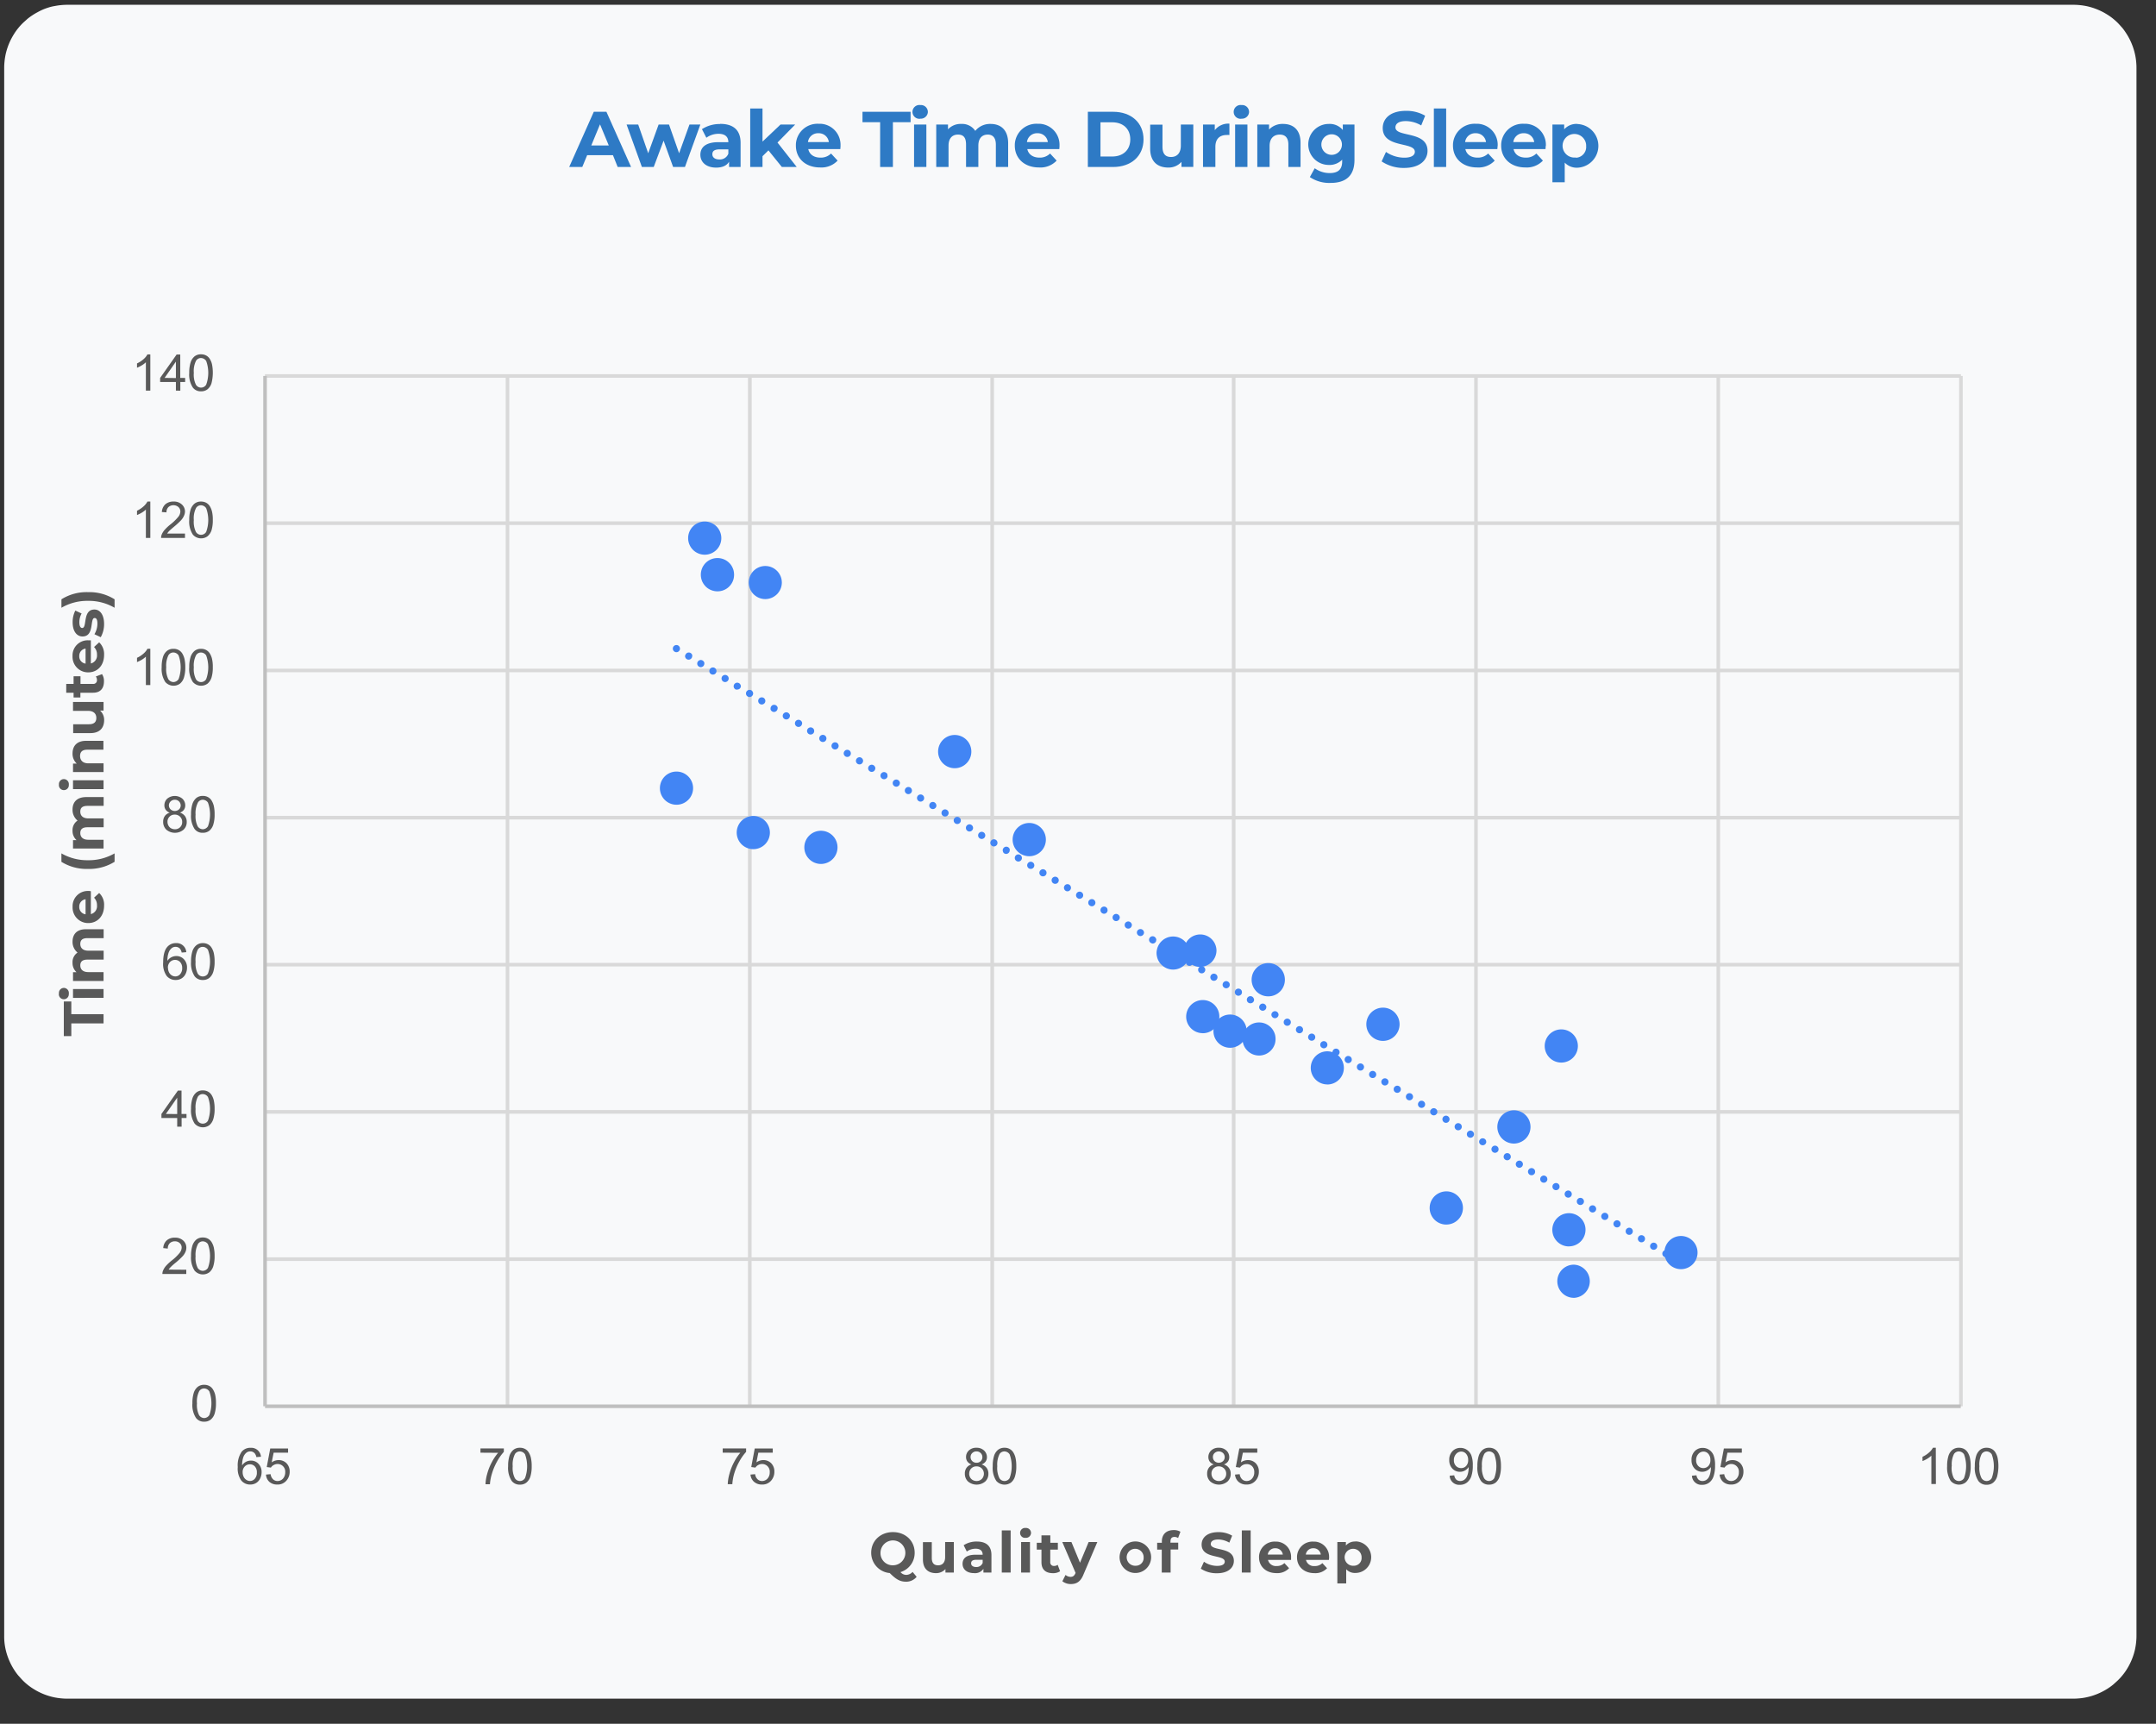 <svg id="Layer_1" data-name="Layer 1" xmlns="http://www.w3.org/2000/svg" xmlns:xlink="http://www.w3.org/1999/xlink" viewBox="0 0 683.55 546.5"><rect x="0" y="0" width="683.55" height="546.5" fill="#333333" stroke="none"/><defs><style>.cls-1{fill:none;}.cls-2{fill:#f8f9fa;}.cls-3{fill:#d9d9d9;}.cls-4{fill:#bfbfbf;}.cls-5{fill:#4285f4;}.cls-6{clip-path:url(#clip-path);}.cls-7{clip-path:url(#clip-path-2);}.cls-8{fill:#595959;}.cls-9{fill:#2e7ac5;}</style><clipPath id="clip-path"><rect id="SVGID" class="cls-1" x="29.61" y="51.91" width="626.49" height="434.85"/></clipPath><clipPath id="clip-path-2"><rect id="SVGID-2" data-name="SVGID" class="cls-1" x="29.58" y="51.8" width="626.75" height="435"/></clipPath></defs><path class="cls-2" d="M1.33,518.55v-497a19.13,19.13,0,0,1,.1-2c.06-.65.16-1.3.28-1.94s.29-1.28.48-1.91a20,20,0,0,1,1.5-3.62c.31-.58.65-1.14,1-1.68A16.54,16.54,0,0,1,5.86,8.82,16.44,16.44,0,0,1,7.18,7.37c.47-.45,1-.9,1.45-1.32a16.54,16.54,0,0,1,1.58-1.17,17.71,17.71,0,0,1,1.68-1A19.27,19.27,0,0,1,13.67,3c.6-.25,1.22-.47,1.84-.66S16.78,2,17.42,1.9a18.12,18.12,0,0,1,1.94-.28,19,19,0,0,1,2-.1h636a19,19,0,0,1,2,.1c.65.06,1.3.16,1.94.28s1.28.29,1.91.48a20.77,20.77,0,0,1,3.62,1.5c.58.31,1.14.65,1.68,1a16.54,16.54,0,0,1,1.58,1.17,18.16,18.16,0,0,1,1.45,1.32c.45.47.9,1,1.32,1.45A16.54,16.54,0,0,1,674,10.4a17.71,17.71,0,0,1,1,1.68,19.27,19.27,0,0,1,.84,1.78c.25.6.47,1.22.66,1.84s.35,1.27.48,1.91a18.12,18.12,0,0,1,.28,1.94,19.13,19.13,0,0,1,.1,2v497a19,19,0,0,1-.1,2c-.06.65-.16,1.3-.28,1.94s-.29,1.28-.48,1.91A20.46,20.46,0,0,1,675,528c-.31.58-.65,1.14-1,1.68a19.43,19.43,0,0,1-2.49,3c-.47.45-1,.9-1.45,1.32a16.54,16.54,0,0,1-1.58,1.17,17.71,17.71,0,0,1-1.68,1,19.27,19.27,0,0,1-1.78.84c-.6.25-1.22.47-1.84.66s-1.27.35-1.91.48a18.12,18.12,0,0,1-1.94.28,19.13,19.13,0,0,1-2,.1h-636a19,19,0,0,1-2-.1c-.65-.06-1.3-.16-1.94-.28a17.78,17.78,0,0,1-1.91-.48,20,20,0,0,1-3.62-1.5c-.58-.31-1.14-.65-1.68-1a16.54,16.54,0,0,1-1.58-1.17,16.44,16.44,0,0,1-1.45-1.32c-.45-.47-.9-1-1.32-1.45a16.54,16.54,0,0,1-1.17-1.58,17.71,17.71,0,0,1-1-1.68,19.27,19.27,0,0,1-.84-1.78c-.25-.6-.47-1.22-.66-1.84s-.35-1.27-.48-1.91a18.12,18.12,0,0,1-.28-1.94A19,19,0,0,1,1.33,518.55Z"/><path class="cls-3" d="M621.7,399.75H84.09v-1.14H621.7Zm0-46.68H84v-1.14H621.7Zm0-46.67H84v-1.14H621.7Zm0-46.6H84.09v-1.14H621.7Zm0-46.68H84.09V212H621.7Zm0-46.68H84.09V165.3H621.7Zm0-46.68H84v-1.14H621.7Z"/><path class="cls-3" d="M622.27,445.84h-1.14V119.19h1.14Zm-76.92,0h-1.14V119.19h1.12Zm-76.83,0h-1.14V119.19h1.14Zm-76.82,0h-1.14V119.19h1.14Zm-76.53,0H314V119.19h1.14Zm-76.89,0h-1.14V119.19h1.19Zm-76.81,0h-1.14V119.19h1.14Z"/><rect class="cls-4" x="83.46" y="119.19" width="1.14" height="326.64"/><rect class="cls-4" x="84.03" y="445.27" width="537.61" height="1.14"/><path class="cls-5" d="M399.17,324.68a4.63,4.63,0,0,1,1.8.36,5.25,5.25,0,0,1,.81.43,4.45,4.45,0,0,1,.71.59,5.14,5.14,0,0,1,1,1.52,4.48,4.48,0,0,1,.27.88,4.7,4.7,0,0,1,0,1.83,6.87,6.87,0,0,1-.27.88,4.87,4.87,0,0,1-.44.81,4,4,0,0,1-.58.71,4.94,4.94,0,0,1-.71.59,5.25,5.25,0,0,1-.81.43,4.66,4.66,0,0,1-2.71.27,4.74,4.74,0,0,1-1.69-.7,4.52,4.52,0,0,1-.72-.59,5.62,5.62,0,0,1-.58-.71,5.25,5.25,0,0,1-.43-.81,4.66,4.66,0,0,1-.27-2.71,4.73,4.73,0,0,1,3.69-3.69A4.88,4.88,0,0,1,399.17,324.68Z"/><path class="cls-5" d="M399.17,334.64a5.56,5.56,0,0,1-1-.1,5.05,5.05,0,0,1-1.9-.79,4.61,4.61,0,0,1-.8-.66,5.46,5.46,0,0,1-.65-.79,5.32,5.32,0,0,1-.49-.91,5.76,5.76,0,0,1-.3-1,4.81,4.81,0,0,1,0-2,5.76,5.76,0,0,1,.3-1,5.32,5.32,0,0,1,.49-.91,5,5,0,0,1,.65-.8,5.54,5.54,0,0,1,.8-.65,5.32,5.32,0,0,1,.91-.49,5.76,5.76,0,0,1,1-.3,5.6,5.6,0,0,1,2,0,5.76,5.76,0,0,1,1,.3,6.12,6.12,0,0,1,.91.49,5.46,5.46,0,0,1,.79.65,4.61,4.61,0,0,1,.66.8,5.27,5.27,0,0,1,.48.91,4.43,4.43,0,0,1,.3,1,5.6,5.6,0,0,1,0,2,4.28,4.28,0,0,1-.3,1,5.27,5.27,0,0,1-.48.91,5.55,5.55,0,0,1-1.45,1.45,6.12,6.12,0,0,1-.91.49,5.76,5.76,0,0,1-1,.3A4.87,4.87,0,0,1,399.17,334.64Zm0-9.39a4.26,4.26,0,0,0-.8.08,3.52,3.52,0,0,0-.78.24,3.72,3.72,0,0,0-.71.38,4.31,4.31,0,0,0-.62.51,5.17,5.17,0,0,0-.52.62,6.17,6.17,0,0,0-.38.72,4.22,4.22,0,0,0-.31,1.57,4.45,4.45,0,0,0,.08.81,4.25,4.25,0,0,0,.23.77,4.43,4.43,0,0,0,.39.71,3.43,3.43,0,0,0,.51.63,4.31,4.31,0,0,0,.62.51,4.14,4.14,0,0,0,.72.38,3.44,3.44,0,0,0,.77.24,4.36,4.36,0,0,0,1.61,0,5.28,5.28,0,0,0,.77-.24A4.13,4.13,0,0,0,403,331a5.28,5.28,0,0,0,.24-.77,4.45,4.45,0,0,0,.08-.81,4.26,4.26,0,0,0-.08-.8,5.28,5.28,0,0,0-.24-.77,4.14,4.14,0,0,0-.38-.72,4.31,4.31,0,0,0-.51-.62,3.9,3.9,0,0,0-.63-.51,4.43,4.43,0,0,0-.71-.39,4.25,4.25,0,0,0-.77-.23A4.45,4.45,0,0,0,399.17,325.25Z"/><path class="cls-5" d="M307.39,238.26a4.7,4.7,0,1,1-4.71-4.69h0A4.71,4.71,0,0,1,307.39,238.26Z"/><path class="cls-5" d="M302.69,243.55a5.27,5.27,0,1,1,5.27-5.27,5.27,5.27,0,0,1-5.27,5.27Zm0-9.39a4.13,4.13,0,1,0,4.13,4.13h0a4.14,4.14,0,0,0-4.12-4.14h0Z"/><path class="cls-5" d="M243.52,264a4.69,4.69,0,1,1-4.69-4.69,4.69,4.69,0,0,1,4.69,4.69Z"/><path class="cls-5" d="M238.83,269.21a5.26,5.26,0,1,1,5.26-5.26,5.25,5.25,0,0,1-5.26,5.26Zm0-9.38A4.12,4.12,0,1,0,243,264h0A4.14,4.14,0,0,0,238.83,259.83Z"/><path class="cls-5" d="M425.52,338.55a4.69,4.69,0,1,1-4.7-4.68h0a4.69,4.69,0,0,1,4.69,4.67Z"/><path class="cls-5" d="M420.83,343.8a5.24,5.24,0,0,1-5.26-5.24v0h0a5.25,5.25,0,0,1,5.24-5.26h0a5.28,5.28,0,0,1,5.26,5.24h0a5.26,5.26,0,0,1-5.24,5.28h0Zm0-9.39a4.13,4.13,0,0,0-.41,8.25h.41a4.11,4.11,0,0,0,4.11-4.11h0A4.12,4.12,0,0,0,420.83,334.41Z"/><path class="cls-5" d="M443.16,324.68a4.69,4.69,0,1,1-4.7-4.68h0A4.72,4.72,0,0,1,443.16,324.68Z"/><path class="cls-5" d="M438.47,330a5.27,5.27,0,1,1,5.26-5.28h0a5.26,5.26,0,0,1-5.24,5.28h0Zm0-9.39a4.13,4.13,0,0,0,0,8.25h0a4.11,4.11,0,0,0,4.11-4.13h0a4.11,4.11,0,0,0-4.09-4.13h0Z"/><path class="cls-5" d="M503.69,406.2a4.7,4.7,0,1,1-4.71-4.69h0a4.7,4.7,0,0,1,4.7,4.68h0Z"/><path class="cls-5" d="M499,411.46a5.26,5.26,0,0,1,0-10.52h0a5.27,5.27,0,0,1,0,10.53Zm0-9.38h0a4.12,4.12,0,1,0,4.13,4.12h0a4.21,4.21,0,0,0-1.21-2.92,4.09,4.09,0,0,0-2.9-1.2Z"/><path class="cls-5" d="M219.17,249.87a4.69,4.69,0,1,1-4.69-4.69h0a4.7,4.7,0,0,1,4.68,4.68Z"/><path class="cls-5" d="M214.48,255.13h0a5.26,5.26,0,0,1,0-10.52h0a5.26,5.26,0,1,1,0,10.52Zm0-9.38a4.12,4.12,0,1,0,0,8.24h0a4.12,4.12,0,0,0,0-8.24Z"/><path class="cls-5" d="M484.69,357.28a4.69,4.69,0,1,1-4.7-4.68h0a4.7,4.7,0,0,1,4.7,4.68Z"/><path class="cls-5" d="M480,362.55A5.27,5.27,0,0,1,480,352h0a5.25,5.25,0,0,1,5.24,5.25h0a5.22,5.22,0,0,1-3.24,4.87A5.08,5.08,0,0,1,480,362.55Zm0-9.39a4.12,4.12,0,1,0,4.12,4.12h0a4.12,4.12,0,0,0-4.11-4.11Z"/><path class="cls-5" d="M265,268.63a4.7,4.7,0,1,1-4.72-4.68h0a4.7,4.7,0,0,1,4.7,4.68h0Z"/><path class="cls-5" d="M260.27,273.9a5.26,5.26,0,1,1,5.26-5.27,5.25,5.25,0,0,1-5.26,5.27Zm0-9.38a4.12,4.12,0,1,0,0,8.24h0a4.11,4.11,0,0,0,4.12-4.1h0a4.13,4.13,0,0,0-4.12-4.08Z"/><path class="cls-5" d="M502.11,389.9a4.68,4.68,0,1,1-1.36-3.32A4.73,4.73,0,0,1,502.11,389.9Z"/><path class="cls-5" d="M497.42,395.16h0a5.27,5.27,0,1,1,3.73-9,5.19,5.19,0,0,1,1.53,3.72,5.26,5.26,0,0,1-5.26,5.26h0Zm0-9.39A4.13,4.13,0,0,0,497,394h.41a4.14,4.14,0,0,0,4.12-4.12h0a4,4,0,0,0-1.2-2.92,4.13,4.13,0,0,0-2.91-1.21Z"/><path class="cls-5" d="M228.12,170.6a4.7,4.7,0,1,1-4.71-4.69h0a4.71,4.71,0,0,1,4.71,4.69Z"/><path class="cls-5" d="M223.43,175.86a5.26,5.26,0,1,1,5.26-5.26,5.25,5.25,0,0,1-5.26,5.26Zm0-9.38a4.13,4.13,0,1,0,4.12,4.14h0A4.14,4.14,0,0,0,223.43,166.48Z"/><path class="cls-5" d="M227.44,177.55a4.63,4.63,0,0,1,1.8.36,5.25,5.25,0,0,1,.81.43,4.57,4.57,0,0,1,1.29,1.29,5,5,0,0,1,.44.82,3.87,3.87,0,0,1,.26.88,4.7,4.7,0,0,1,0,1.83,4.45,4.45,0,0,1-.26.88,5.31,5.31,0,0,1-.44.81,5,5,0,0,1-.58.71,4.39,4.39,0,0,1-.71.58,5.31,5.31,0,0,1-.81.44,5.54,5.54,0,0,1-.88.26,4.7,4.7,0,0,1-.92.09,4.6,4.6,0,0,1-.91-.09,5.24,5.24,0,0,1-.88-.26,5.19,5.19,0,0,1-1.53-1,5.62,5.62,0,0,1-.58-.71,4.83,4.83,0,0,1-.43-.81,4.48,4.48,0,0,1-.27-.88,4.7,4.7,0,0,1,0-1.83,5.06,5.06,0,0,1,.7-1.7,5.62,5.62,0,0,1,.58-.71,5.08,5.08,0,0,1,.72-.58,3.92,3.92,0,0,1,.81-.43,4.48,4.48,0,0,1,.88-.27A4.62,4.62,0,0,1,227.44,177.55Z"/><path class="cls-5" d="M227.44,187.47a4.78,4.78,0,0,1-1-.1,5.76,5.76,0,0,1-1-.3,5.27,5.27,0,0,1-.91-.48,4.61,4.61,0,0,1-.8-.66,5,5,0,0,1-.65-.8,4.89,4.89,0,0,1-.49-.9,5.76,5.76,0,0,1-.3-1,5.49,5.49,0,0,1,0-2.06,5.76,5.76,0,0,1,.3-1,4.43,4.43,0,0,1,.49-.91,5,5,0,0,1,1.45-1.45,4.43,4.43,0,0,1,.91-.49,5.76,5.76,0,0,1,1-.3,5.49,5.49,0,0,1,2.06,0,5.76,5.76,0,0,1,1,.3,5.32,5.32,0,0,1,.91.49,5.46,5.46,0,0,1,.79.65,4.61,4.61,0,0,1,.66.8,5.27,5.27,0,0,1,.48.91,4.43,4.43,0,0,1,.3,1,5.49,5.49,0,0,1,0,2.06,4.43,4.43,0,0,1-.3,1,4.85,4.85,0,0,1-.48.9,4.61,4.61,0,0,1-.66.8,4.54,4.54,0,0,1-.79.66,5.24,5.24,0,0,1-3,.88Zm0-9.38a4.26,4.26,0,0,0-.8.08,4.12,4.12,0,0,0-.78.23,6,6,0,0,0-.71.38,4.75,4.75,0,0,0-1.14,1.14,4.84,4.84,0,0,0-.38.71,4.12,4.12,0,0,0-.23.78,4.26,4.26,0,0,0-.08.8,4.45,4.45,0,0,0,.08.81,4.25,4.25,0,0,0,.23.77,3.72,3.72,0,0,0,.38.71,6.21,6.21,0,0,0,.52.63,4.31,4.31,0,0,0,.62.51,3.72,3.72,0,0,0,.71.38,4.12,4.12,0,0,0,.78.23,4,4,0,0,0,1.61,0A4.25,4.25,0,0,0,229,186a4.13,4.13,0,0,0,2.23-2.23,5.28,5.28,0,0,0,.24-.77,4.43,4.43,0,0,0,.07-.81,4.25,4.25,0,0,0-.07-.8,5,5,0,0,0-.24-.78,3.72,3.72,0,0,0-.38-.71,4.31,4.31,0,0,0-.51-.62,4,4,0,0,0-.63-.52,3.72,3.72,0,0,0-.71-.38,4.25,4.25,0,0,0-.77-.23A4.45,4.45,0,0,0,227.44,178.09Z"/><path class="cls-5" d="M386,322.22a4.69,4.69,0,1,1-4.71-4.67h.05a4.69,4.69,0,0,1,4.69,4.68Z"/><path class="cls-5" d="M381.33,327.55a5.24,5.24,0,0,1-5.26-5.24v0h0a5.26,5.26,0,1,1,5.26,5.26Zm0-9.39a4.13,4.13,0,0,0-2.91,7,4.36,4.36,0,0,0,2.92,1.2,4.11,4.11,0,0,0,4.11-4.11h0a4.13,4.13,0,0,0-4.09-4.17h0Z"/><path class="cls-5" d="M463.23,383a4.69,4.69,0,1,1-4.69-4.69h0a4.69,4.69,0,0,1,4.69,4.69Z"/><path class="cls-5" d="M458.54,388.23h0a5.26,5.26,0,0,1-3.71-9,5.42,5.42,0,0,1,3.73-1.53,5.26,5.26,0,1,1,0,10.52h0Zm0-9.38a4.12,4.12,0,1,0,0,8.24h0a4.12,4.12,0,0,0,0-8.24Z"/><path class="cls-5" d="M499.66,331.61a4.68,4.68,0,1,1-1.37-3.32A4.68,4.68,0,0,1,499.66,331.61Z"/><path class="cls-5" d="M495,336.87h0a5.26,5.26,0,1,1,0-10.52h0a5.26,5.26,0,1,1,0,10.52Zm0-9.38a4.12,4.12,0,0,0-4.12,4.1h0a4.11,4.11,0,0,0,4.09,4.13h0a4.11,4.11,0,0,0,4.13-4.09h0a4.11,4.11,0,0,0-4.08-4.12Z"/><path class="cls-5" d="M402.07,305.92a4.63,4.63,0,0,1,1.8.36,5.25,5.25,0,0,1,.81.43,4.94,4.94,0,0,1,.71.59,4.39,4.39,0,0,1,.58.71,5.31,5.31,0,0,1,.44.81,4.45,4.45,0,0,1,.26.88,4.7,4.7,0,0,1,0,1.83,4.45,4.45,0,0,1-.26.88,4.87,4.87,0,0,1-.44.81,4,4,0,0,1-.58.71,4.45,4.45,0,0,1-.71.59,5.25,5.25,0,0,1-.81.43,4.66,4.66,0,0,1-2.71.27,4.48,4.48,0,0,1-.88-.27,4.23,4.23,0,0,1-1.53-1,4,4,0,0,1-.58-.71,3.49,3.49,0,0,1-.43-.81,4.48,4.48,0,0,1-.27-.88,4.71,4.71,0,0,1,.7-3.52,5.62,5.62,0,0,1,.58-.71,6.73,6.73,0,0,1,.71-.59,4.92,4.92,0,0,1,.82-.43,4.48,4.48,0,0,1,.88-.27A4.62,4.62,0,0,1,402.07,305.92Z"/><path class="cls-5" d="M402.07,315.88a6.64,6.64,0,0,1-1-.1,5.76,5.76,0,0,1-1-.3,5.32,5.32,0,0,1-.91-.49,5,5,0,0,1-.8-.65,5.54,5.54,0,0,1-.65-.8,5.32,5.32,0,0,1-.49-.91,5.76,5.76,0,0,1-.3-1,5.44,5.44,0,0,1,0-2.05,5.76,5.76,0,0,1,.3-1,5.32,5.32,0,0,1,.49-.91,5.46,5.46,0,0,1,.65-.79,4.61,4.61,0,0,1,.8-.66,6.12,6.12,0,0,1,.91-.49,5.76,5.76,0,0,1,1-.3,5.49,5.49,0,0,1,2.06,0,5.76,5.76,0,0,1,1,.3,6.12,6.12,0,0,1,.91.49,5.55,5.55,0,0,1,1.45,1.45,5.27,5.27,0,0,1,.48.91,4.43,4.43,0,0,1,.3,1,5.44,5.44,0,0,1,0,2.05,4.28,4.28,0,0,1-.3,1,5.27,5.27,0,0,1-.48.91,4.61,4.61,0,0,1-.66.8,5.46,5.46,0,0,1-.79.65,6.12,6.12,0,0,1-.91.49,5.76,5.76,0,0,1-1,.3A6.34,6.34,0,0,1,402.07,315.88Zm0-9.39a4.26,4.26,0,0,0-.8.08,3.52,3.52,0,0,0-.78.24,3.72,3.72,0,0,0-.71.38,4.31,4.31,0,0,0-.62.51,4,4,0,0,0-.52.63,3.72,3.72,0,0,0-.38.71,4.25,4.25,0,0,0-.23.77,4,4,0,0,0,0,1.61,4.25,4.25,0,0,0,.23.77,5,5,0,0,0,.38.72,4.38,4.38,0,0,0,.52.62,4.31,4.31,0,0,0,.62.51,5,5,0,0,0,.72.39,4.25,4.25,0,0,0,.77.23,4.36,4.36,0,0,0,1.61,0,4.25,4.25,0,0,0,.77-.23,4.43,4.43,0,0,0,.71-.39,3.9,3.9,0,0,0,.63-.51,4.31,4.31,0,0,0,.51-.62,4.14,4.14,0,0,0,.38-.72,5.28,5.28,0,0,0,.24-.77,4.83,4.83,0,0,0,0-1.61,5.28,5.28,0,0,0-.24-.77,3.72,3.72,0,0,0-.38-.71,4,4,0,0,0-1.14-1.14,3.72,3.72,0,0,0-.71-.38,5.28,5.28,0,0,0-.77-.24A4.45,4.45,0,0,0,402.07,306.49Z"/><path class="cls-5" d="M385.11,301.28a4.7,4.7,0,1,1-4.72-4.68h0A4.72,4.72,0,0,1,385.11,301.28Z"/><path class="cls-5" d="M380.41,306.55a5.15,5.15,0,1,1,5.27-5.25h0a5.25,5.25,0,0,1-5.25,5.25h0Zm0-9.38a4.12,4.12,0,0,0-2.91,7,4.26,4.26,0,0,0,2.92,1.21,4.13,4.13,0,0,0,4.12-4.14h0A4.13,4.13,0,0,0,380.41,297.17Z"/><path class="cls-5" d="M394.7,326.92a4.69,4.69,0,1,1-4.69-4.7,4.69,4.69,0,0,1,4.69,4.7Z"/><path class="cls-5" d="M390,332.18a5.27,5.27,0,1,1,5.26-5.28h0A5.28,5.28,0,0,1,390,332.18Zm0-9.39a4.13,4.13,0,1,0,4.12,4.14h0a4.14,4.14,0,0,0-4.12-4.14Z"/><path class="cls-5" d="M537.63,397.1a4.7,4.7,0,1,1-4.72-4.68h0a4.7,4.7,0,0,1,4.72,4.68Z"/><path class="cls-5" d="M532.93,402.37a5.26,5.26,0,1,1,5.27-5.28h0a5.26,5.26,0,0,1-5.26,5.28h0Zm0-9.38a4.12,4.12,0,0,0-2.91,7,4,4,0,0,0,2.92,1.2,4.12,4.12,0,0,0,4.12-4.13h0a4.13,4.13,0,0,0-4.13-4.07Z"/><path class="cls-5" d="M242.63,180a4.6,4.6,0,0,1,.91.09,4.45,4.45,0,0,1,.88.26,5.31,5.31,0,0,1,.81.44,4,4,0,0,1,.71.58,4.45,4.45,0,0,1,.59.71,5.25,5.25,0,0,1,.43.81,4.66,4.66,0,0,1,.27,2.71,4.48,4.48,0,0,1-.27.88,4.83,4.83,0,0,1-.43.81,4.47,4.47,0,0,1-1.3,1.3,3.49,3.49,0,0,1-.81.43,4.48,4.48,0,0,1-.88.27,4.7,4.7,0,0,1-1.83,0,4.48,4.48,0,0,1-.88-.27,3.49,3.49,0,0,1-.81-.43,4.58,4.58,0,0,1-1.73-2.11,4.48,4.48,0,0,1-.27-.88,4.66,4.66,0,0,1,.27-2.71,5.25,5.25,0,0,1,.43-.81,4.45,4.45,0,0,1,.59-.71,4,4,0,0,1,.71-.58,4.87,4.87,0,0,1,.81-.44,4.45,4.45,0,0,1,.88-.26A4.7,4.7,0,0,1,242.63,180Z"/><path class="cls-5" d="M242.63,189.93a4.78,4.78,0,0,1-1-.1,5.76,5.76,0,0,1-1-.3,5.32,5.32,0,0,1-.91-.49,6.15,6.15,0,0,1-.8-.65,5,5,0,0,1-.65-.8,5.32,5.32,0,0,1-.49-.91,5.76,5.76,0,0,1-.3-1,5.56,5.56,0,0,1-.1-1,6.78,6.78,0,0,1,.1-1,5.76,5.76,0,0,1,.3-1,6.12,6.12,0,0,1,.49-.91,5.46,5.46,0,0,1,.65-.79,6.38,6.38,0,0,1,.8-.66,5.27,5.27,0,0,1,.91-.48,4.43,4.43,0,0,1,1-.3,5.18,5.18,0,0,1,2,0,4.43,4.43,0,0,1,1,.3,5.27,5.27,0,0,1,.91.48,6.38,6.38,0,0,1,.8.66,5.46,5.46,0,0,1,.65.79,6.12,6.12,0,0,1,.49.91,5.76,5.76,0,0,1,.3,1,6.78,6.78,0,0,1,.1,1,5.56,5.56,0,0,1-.1,1,5.76,5.76,0,0,1-.3,1,5.32,5.32,0,0,1-.49.91,5,5,0,0,1-.65.8,6.15,6.15,0,0,1-.8.65,5.32,5.32,0,0,1-.91.49,5.76,5.76,0,0,1-1,.3A4.78,4.78,0,0,1,242.63,189.93Zm0-9.38a4.43,4.43,0,0,0-.81.07,5.28,5.28,0,0,0-.77.24,4.14,4.14,0,0,0-.72.38,4.31,4.31,0,0,0-.62.51,3.9,3.9,0,0,0-.51.63,3.72,3.72,0,0,0-.38.71,3.61,3.61,0,0,0-.24.77,4.45,4.45,0,0,0-.08.81,4.26,4.26,0,0,0,.08.8,3.44,3.44,0,0,0,.24.77,4.14,4.14,0,0,0,.38.72,4.31,4.31,0,0,0,.51.62,4.38,4.38,0,0,0,.62.52,6.17,6.17,0,0,0,.72.38,4.25,4.25,0,0,0,.77.23,4,4,0,0,0,1.61,0,4.25,4.25,0,0,0,.77-.23,6.17,6.17,0,0,0,.72-.38,4.38,4.38,0,0,0,.62-.52,4.31,4.31,0,0,0,.51-.62,3.72,3.72,0,0,0,.38-.71,3.52,3.52,0,0,0,.24-.78,4.26,4.26,0,0,0,.08-.8,4.45,4.45,0,0,0-.08-.81,3.61,3.61,0,0,0-.24-.77,3.72,3.72,0,0,0-.38-.71,4,4,0,0,0-1.14-1.14,3.72,3.72,0,0,0-.71-.38,5.28,5.28,0,0,0-.77-.24A4.25,4.25,0,0,0,242.63,180.55Z"/><path class="cls-5" d="M331.06,266.17a4.7,4.7,0,1,1-4.72-4.68h0A4.72,4.72,0,0,1,331.06,266.17Z"/><path class="cls-5" d="M326.33,271.45a5.27,5.27,0,1,1,5.26-5.28h0a5.26,5.26,0,0,1-5.26,5.28Zm0-9.39a4.13,4.13,0,0,0,0,8.25h0a4.13,4.13,0,0,0,4.12-4.14h0A4.14,4.14,0,0,0,326.33,262.06Z"/><path class="cls-5" d="M371.93,297.44a4.6,4.6,0,0,1,.91.09,4.45,4.45,0,0,1,.88.26,5.14,5.14,0,0,1,1.52,1,4.45,4.45,0,0,1,.59.71,5.25,5.25,0,0,1,.43.81,4.66,4.66,0,0,1,.27,2.71,4.48,4.48,0,0,1-.27.88,4.83,4.83,0,0,1-.43.81,4.47,4.47,0,0,1-1.3,1.3,3.49,3.49,0,0,1-.81.43,4.48,4.48,0,0,1-.88.27,4.66,4.66,0,0,1-2.71-.27,5.25,5.25,0,0,1-.81-.43,5.62,5.62,0,0,1-.71-.58,4.46,4.46,0,0,1-.58-.72,3.53,3.53,0,0,1-.44-.81,4.48,4.48,0,0,1-.27-.88,4.66,4.66,0,0,1,.27-2.71,5.31,5.31,0,0,1,.44-.81,4.66,4.66,0,0,1,1.29-1.29,5.31,5.31,0,0,1,.81-.44,4.81,4.81,0,0,1,1.8-.35Z"/><path class="cls-5" d="M371.93,307.39a4.78,4.78,0,0,1-1-.1,5.76,5.76,0,0,1-1-.3,6.12,6.12,0,0,1-.91-.49,5.46,5.46,0,0,1-.79-.65,4.61,4.61,0,0,1-.66-.8,6.12,6.12,0,0,1-.49-.91,5,5,0,0,1-.29-1,4.5,4.5,0,0,1,0-2,4.43,4.43,0,0,1,.3-1,5.27,5.27,0,0,1,.48-.91,5.55,5.55,0,0,1,1.45-1.45,5.27,5.27,0,0,1,.91-.48,4.43,4.43,0,0,1,1-.3,5.18,5.18,0,0,1,2,0,4.43,4.43,0,0,1,1,.3,5.27,5.27,0,0,1,.91.48,4.61,4.61,0,0,1,.8.66,5.46,5.46,0,0,1,.65.79,6.12,6.12,0,0,1,.49.91,5.76,5.76,0,0,1,.3,1,5.18,5.18,0,0,1,0,2,5.76,5.76,0,0,1-.3,1,5.32,5.32,0,0,1-.49.91,5,5,0,0,1-1.45,1.45,5.32,5.32,0,0,1-.91.49,5.76,5.76,0,0,1-1,.3A4.78,4.78,0,0,1,371.93,307.39Zm0-9.38a4.43,4.43,0,0,0-.81.07,5.28,5.28,0,0,0-.77.24,3.72,3.72,0,0,0-.71.38,4,4,0,0,0-1.14,1.14,3.72,3.72,0,0,0-.38.71,5.28,5.28,0,0,0-.24.77,4.45,4.45,0,0,0-.08.81,4.26,4.26,0,0,0,.08.8,5.28,5.28,0,0,0,.24.77,4.14,4.14,0,0,0,.38.72,4.31,4.31,0,0,0,.51.62,3.49,3.49,0,0,0,.63.52,6,6,0,0,0,.71.38,4.25,4.25,0,0,0,.77.23,4,4,0,0,0,1.61,0,4.25,4.25,0,0,0,.77-.23,6.17,6.17,0,0,0,.72-.38,5.17,5.17,0,0,0,.62-.52,4.31,4.31,0,0,0,.51-.62,4.43,4.43,0,0,0,.39-.71,4.12,4.12,0,0,0,.23-.78,4.26,4.26,0,0,0,.08-.8,4.45,4.45,0,0,0-.08-.81,4.25,4.25,0,0,0-.23-.77,4.9,4.9,0,0,0-.39-.71,3.9,3.9,0,0,0-.51-.63,4.31,4.31,0,0,0-.62-.51,4.14,4.14,0,0,0-.72-.38,5.28,5.28,0,0,0-.77-.24A4.25,4.25,0,0,0,371.93,298Z"/><path class="cls-5" d="M533.17,399.83a1.12,1.12,0,0,1-.09.44,1.13,1.13,0,0,1-.24.36,1.15,1.15,0,0,1-.37.25,1.07,1.07,0,0,1-.43.09,1.12,1.12,0,0,1-.44-.09,1.15,1.15,0,0,1-.37-.25.88.88,0,0,1-.24-.36,1.12,1.12,0,0,1-.09-.44,1.07,1.07,0,0,1,.09-.43.91.91,0,0,1,.24-.37,1.15,1.15,0,0,1,.37-.25,1.11,1.11,0,0,1,.44-.08,1.06,1.06,0,0,1,.43.08,1.15,1.15,0,0,1,.37.25.91.91,0,0,1,.24.37A1.07,1.07,0,0,1,533.17,399.83Zm-3.87-2.37a1.12,1.12,0,0,1-.09.44,1.26,1.26,0,0,1-.24.36,1.15,1.15,0,0,1-.37.25,1.12,1.12,0,0,1-.44.09,1.07,1.07,0,0,1-.43-.09,1.15,1.15,0,0,1-.37-.25,1,1,0,0,1-.25-.36,1.32,1.32,0,0,1-.08-.44,1.26,1.26,0,0,1,.08-.43,1.17,1.17,0,0,1,.62-.62,1.26,1.26,0,0,1,.43-.08,1.32,1.32,0,0,1,.44.08,1.15,1.15,0,0,1,.37.25,1.31,1.31,0,0,1,.24.37,1.06,1.06,0,0,1,.12.43Zm-3.88-2.37a1.11,1.11,0,0,1-.08.44,1.05,1.05,0,0,1-.25.37,1.31,1.31,0,0,1-.37.24,1.07,1.07,0,0,1-.43.09,1,1,0,0,1-.43-.09,1.31,1.31,0,0,1-.37-.24,1.05,1.05,0,0,1-.25-.37,1.12,1.12,0,0,1-.09-.44,1.07,1.07,0,0,1,.09-.43,1.15,1.15,0,0,1,.25-.37.91.91,0,0,1,.37-.24,1,1,0,0,1,.43-.09,1.07,1.07,0,0,1,.43.09.91.91,0,0,1,.37.24,1.15,1.15,0,0,1,.25.37A1.06,1.06,0,0,1,525.42,395.09Zm-3.87-2.36a1,1,0,0,1-.09.43.91.91,0,0,1-.24.37,1.12,1.12,0,0,1-.37.24,1.07,1.07,0,0,1-.43.09,1.18,1.18,0,0,1-.81-.33,1.31,1.31,0,0,1-.24-.37,1,1,0,0,1-.09-.43,1.12,1.12,0,0,1,.09-.44,1.31,1.31,0,0,1,.24-.37,1.18,1.18,0,0,1,.81-.33,1.07,1.07,0,0,1,.43.09,1.31,1.31,0,0,1,.37.24,1.15,1.15,0,0,1,.25.37A1.32,1.32,0,0,1,521.55,392.73Zm-3.87-2.37a1,1,0,0,1-.09.43,1.31,1.31,0,0,1-.24.37,1.15,1.15,0,0,1-.37.25,1.32,1.32,0,0,1-.44.08,1.26,1.26,0,0,1-.43-.08,1.17,1.17,0,0,1-.62-.62,1.26,1.26,0,0,1-.08-.43,1.32,1.32,0,0,1,.08-.44,1.15,1.15,0,0,1,.25-.37,1.31,1.31,0,0,1,.37-.24,1.07,1.07,0,0,1,.43-.09,1.12,1.12,0,0,1,.44.09,1.08,1.08,0,0,1,.61.61A1.12,1.12,0,0,1,517.68,390.36ZM513.8,388a1.08,1.08,0,0,1-.33.8.94.94,0,0,1-.37.25,1.16,1.16,0,0,1-.86,0,.94.94,0,0,1-.37-.25,1.05,1.05,0,0,1-.25-.37,1,1,0,0,1-.09-.43,1.12,1.12,0,0,1,.09-.44,1,1,0,0,1,.25-.36,1.05,1.05,0,0,1,.37-.25,1.07,1.07,0,0,1,.86,0,1.05,1.05,0,0,1,.37.25,1,1,0,0,1,.25.36A1.11,1.11,0,0,1,513.8,388Zm-3.87-2.37a1.26,1.26,0,0,1-.08.43,1.05,1.05,0,0,1-.25.37,1.15,1.15,0,0,1-.37.25,1.06,1.06,0,0,1-.43.08,1.11,1.11,0,0,1-.44-.08,1.15,1.15,0,0,1-.37-.25,1.31,1.31,0,0,1-.24-.37,1,1,0,0,1-.09-.43,1.07,1.07,0,0,1,.09-.43,1.47,1.47,0,0,1,.24-.37,1.15,1.15,0,0,1,.37-.25,1.12,1.12,0,0,1,.44-.09,1.07,1.07,0,0,1,.43.09,1.17,1.17,0,0,1,.62.62A1.26,1.26,0,0,1,509.93,385.62Zm-3.87-2.37a1.12,1.12,0,0,1-.09.44,1.41,1.41,0,0,1-.24.36,1.15,1.15,0,0,1-.37.25,1.12,1.12,0,0,1-.44.09,1.07,1.07,0,0,1-.43-.09,1.15,1.15,0,0,1-.37-.25,1,1,0,0,1-.25-.36,1.32,1.32,0,0,1-.08-.44,1.26,1.26,0,0,1,.08-.43,1.17,1.17,0,0,1,.62-.62,1.06,1.06,0,0,1,.43-.08,1.11,1.11,0,0,1,.44.08,1.15,1.15,0,0,1,.37.25,1.47,1.47,0,0,1,.24.37A1.07,1.07,0,0,1,506.06,383.25Zm-3.87-2.37a1.12,1.12,0,0,1-.09.44,1.05,1.05,0,0,1-.25.37,1.31,1.31,0,0,1-.37.24,1.07,1.07,0,0,1-.86,0,1.31,1.31,0,0,1-.37-.24,1.05,1.05,0,0,1-.25-.37,1.11,1.11,0,0,1-.08-.44,1.06,1.06,0,0,1,.08-.43,1.15,1.15,0,0,1,.25-.37,1.05,1.05,0,0,1,.37-.25,1.16,1.16,0,0,1,.86,0,1.05,1.05,0,0,1,.37.25,1.15,1.15,0,0,1,.25.37A1.07,1.07,0,0,1,502.19,380.88Zm-3.86-2.33a1.32,1.32,0,0,1-.08.44,1.05,1.05,0,0,1-.25.37,1.12,1.12,0,0,1-.37.24,1.07,1.07,0,0,1-.43.09,1.18,1.18,0,0,1-.81-.33,1.31,1.31,0,0,1-.24-.37,1.12,1.12,0,0,1-.09-.44,1.07,1.07,0,0,1,.09-.43,1.31,1.31,0,0,1,.24-.37,1.18,1.18,0,0,1,.81-.33,1.07,1.07,0,0,1,.43.09,1.31,1.31,0,0,1,.37.24,1.15,1.15,0,0,1,.25.37A1.26,1.26,0,0,1,498.33,378.55Zm-3.87-2.36a1,1,0,0,1-.09.43,1.31,1.31,0,0,1-.24.37,1.18,1.18,0,0,1-.81.33,1.07,1.07,0,0,1-.43-.09,1.12,1.12,0,0,1-.37-.24.91.91,0,0,1-.24-.37,1,1,0,0,1-.09-.43,1.12,1.12,0,0,1,.09-.44.91.91,0,0,1,.24-.37,1.31,1.31,0,0,1,.37-.24,1.07,1.07,0,0,1,.43-.09,1.18,1.18,0,0,1,.81.33,1.31,1.31,0,0,1,.24.37,1.09,1.09,0,0,1,.07.4Zm-3.87-2.37a1,1,0,0,1-.09.43,1.05,1.05,0,0,1-.25.37.9.9,0,0,1-.36.25,1.32,1.32,0,0,1-.44.08,1.26,1.26,0,0,1-.43-.08.94.94,0,0,1-.37-.25,1.08,1.08,0,0,1-.33-.8,1.11,1.11,0,0,1,.08-.44,1.15,1.15,0,0,1,.25-.37,1.31,1.31,0,0,1,.37-.24,1.07,1.07,0,0,1,.43-.09,1.12,1.12,0,0,1,.44.09,1.41,1.41,0,0,1,.36.24,1.15,1.15,0,0,1,.25.37,1.09,1.09,0,0,1,.07.4Zm-3.88-2.37a1.26,1.26,0,0,1-.08.43,1.17,1.17,0,0,1-.62.62,1.26,1.26,0,0,1-.43.08,1.32,1.32,0,0,1-.44-.08,1.15,1.15,0,0,1-.37-.25,1.31,1.31,0,0,1-.24-.37,1,1,0,0,1-.09-.43,1.12,1.12,0,0,1,.09-.44,1.41,1.41,0,0,1,.24-.36,1.15,1.15,0,0,1,.37-.25,1.12,1.12,0,0,1,.44-.09,1.07,1.07,0,0,1,.43.09,1.15,1.15,0,0,1,.37.25,1,1,0,0,1,.25.36,1.39,1.39,0,0,1,.06.4Zm-3.87-2.37a1.2,1.2,0,0,1-.33.8,1.15,1.15,0,0,1-.37.25,1.12,1.12,0,0,1-.44.09,1.07,1.07,0,0,1-.43-.09,1.14,1.14,0,0,1-.61-1.49,1.17,1.17,0,0,1,.61-.61,1.07,1.07,0,0,1,.43-.09,1.12,1.12,0,0,1,.44.09,1.15,1.15,0,0,1,.37.25A1.2,1.2,0,0,1,482.84,369.08ZM479,366.71a1.15,1.15,0,0,1-1.14,1.14,1.07,1.07,0,0,1-.43-.09.94.94,0,0,1-.37-.25,1,1,0,0,1-.33-.8,1.06,1.06,0,0,1,.08-.43,1.15,1.15,0,0,1,.25-.37,1.05,1.05,0,0,1,.37-.25,1.26,1.26,0,0,1,.43-.08,1.32,1.32,0,0,1,.44.08,1,1,0,0,1,.36.25,1.15,1.15,0,0,1,.25.37,1,1,0,0,1,.07.39Zm-3.88-2.37a1.32,1.32,0,0,1-.08.44,1.05,1.05,0,0,1-.25.37,1.31,1.31,0,0,1-.37.24,1.07,1.07,0,0,1-.43.09,1.12,1.12,0,0,1-.44-.09,1.26,1.26,0,0,1-.36-.24,1.05,1.05,0,0,1-.25-.37,1.12,1.12,0,0,1-.09-.44,1.07,1.07,0,0,1,.09-.43,1.15,1.15,0,0,1,.25-.37,1,1,0,0,1,.36-.25,1.32,1.32,0,0,1,.44-.08,1.26,1.26,0,0,1,.43.08,1.17,1.17,0,0,1,.62.62,1.32,1.32,0,0,1,.06.39ZM471.22,362a1.14,1.14,0,0,1-1.14,1.09,1.07,1.07,0,0,1-.43-.09,1.14,1.14,0,0,1-.7-1,1.15,1.15,0,0,1,1.13-1.13,1.12,1.12,0,0,1,.44.09,1.06,1.06,0,0,1,.68,1Zm-3.89-2.42a1,1,0,0,1-.09.43,1.05,1.05,0,0,1-.25.37,1.08,1.08,0,0,1-.36.24,1.12,1.12,0,0,1-.44.09,1.07,1.07,0,0,1-.43-.09,1.12,1.12,0,0,1-.37-.24,1.05,1.05,0,0,1-.25-.37,1.26,1.26,0,0,1-.08-.43,1.32,1.32,0,0,1,.08-.44,1.15,1.15,0,0,1,.25-.37,1.31,1.31,0,0,1,.37-.24,1.07,1.07,0,0,1,.43-.09,1.12,1.12,0,0,1,.44.09,1.26,1.26,0,0,1,.36.24,1.15,1.15,0,0,1,.25.37A1.12,1.12,0,0,1,467.33,359.55Zm-3.88-2.37a1.26,1.26,0,0,1-.08.43,1.17,1.17,0,0,1-.62.62,1.26,1.26,0,0,1-.43.08,1.32,1.32,0,0,1-.44-.08.9.9,0,0,1-.36-.25,1.05,1.05,0,0,1-.25-.37,1,1,0,0,1-.09-.43,1.12,1.12,0,0,1,.09-.44,1.15,1.15,0,0,1,.25-.37,1.26,1.26,0,0,1,.36-.24,1.12,1.12,0,0,1,.44-.09,1.07,1.07,0,0,1,.43.09,1.31,1.31,0,0,1,.37.24,1.15,1.15,0,0,1,.25.37,1.44,1.44,0,0,1,.08.46Zm-3.87-2.37a1,1,0,0,1-.09.43,1.31,1.31,0,0,1-.24.37,1.15,1.15,0,0,1-.37.25,1.06,1.06,0,0,1-.43.08,1.11,1.11,0,0,1-.44-.08,1.15,1.15,0,0,1-.37-.25,1.12,1.12,0,0,1-.24-.37,1,1,0,0,1-.09-.43,1.12,1.12,0,0,1,.09-.44,1.08,1.08,0,0,1,.24-.36,1.15,1.15,0,0,1,.37-.25,1.12,1.12,0,0,1,.44-.09,1.07,1.07,0,0,1,.43.09,1.15,1.15,0,0,1,.37.25,1.26,1.26,0,0,1,.24.36,1.22,1.22,0,0,1,.09.46Zm-3.87-2.37a1,1,0,0,1-.09.43,1.05,1.05,0,0,1-.25.37.9.9,0,0,1-.36.25,1.12,1.12,0,0,1-.44.09,1.07,1.07,0,0,1-.43-.09,1.15,1.15,0,0,1-.37-.25,1.05,1.05,0,0,1-.25-.37,1.16,1.16,0,0,1,0-.86,1.05,1.05,0,0,1,.25-.37,1.15,1.15,0,0,1,.37-.25,1.06,1.06,0,0,1,.43-.08,1.11,1.11,0,0,1,.44.08,1,1,0,0,1,.36.25,1.05,1.05,0,0,1,.25.37,1.17,1.17,0,0,1,.09.45Zm-3.88-2.37a1.32,1.32,0,0,1-.08.44,1,1,0,0,1-.25.36,1.15,1.15,0,0,1-.37.25,1.07,1.07,0,0,1-.43.09,1.1,1.1,0,0,1-.8-.34,1,1,0,0,1-.25-.36,1.12,1.12,0,0,1-.09-.44,1.07,1.07,0,0,1,.09-.43,1.15,1.15,0,0,1,.25-.37,1,1,0,0,1,.36-.25,1.32,1.32,0,0,1,.44-.08,1.26,1.26,0,0,1,.43.08,1.17,1.17,0,0,1,.62.62,1.42,1.42,0,0,1,.08.45ZM448,347.7a1.18,1.18,0,0,1-.33.81,1.31,1.31,0,0,1-.37.24,1.07,1.07,0,0,1-.43.09,1.12,1.12,0,0,1-.44-.09,1.31,1.31,0,0,1-.37-.24,1.18,1.18,0,0,1-.33-.81,1.07,1.07,0,0,1,.09-.43,1.12,1.12,0,0,1,.24-.37,1.15,1.15,0,0,1,.37-.25,1.32,1.32,0,0,1,.44-.08,1.26,1.26,0,0,1,.43.08,1.15,1.15,0,0,1,.37.25,1.31,1.31,0,0,1,.24.37,1.17,1.17,0,0,1,.09.45Zm-3.87-2.37a1.12,1.12,0,0,1-.09.44,1.05,1.05,0,0,1-.25.37.88.88,0,0,1-.36.24,1.12,1.12,0,0,1-.44.09,1.07,1.07,0,0,1-.43-.09,1.12,1.12,0,0,1-.37-.24,1.05,1.05,0,0,1-.25-.37,1.19,1.19,0,0,1,0-.87,1.15,1.15,0,0,1,.25-.37,1.31,1.31,0,0,1,.37-.24,1.07,1.07,0,0,1,.43-.09,1.12,1.12,0,0,1,.44.09.88.88,0,0,1,.36.24,1.15,1.15,0,0,1,.25.37,1.17,1.17,0,0,1,.09.45ZM440.21,343a1.08,1.08,0,0,1-.33.8.91.91,0,0,1-.37.24,1.07,1.07,0,0,1-.43.09,1.12,1.12,0,0,1-.44-.09.88.88,0,0,1-.36-.24,1.05,1.05,0,0,1-.25-.37,1,1,0,0,1-.09-.43,1.12,1.12,0,0,1,.09-.44,1.15,1.15,0,0,1,.25-.37,1.41,1.41,0,0,1,.36-.24,1.12,1.12,0,0,1,.44-.09,1.07,1.07,0,0,1,.43.09,1.31,1.31,0,0,1,.37.24,1.15,1.15,0,0,1,.25.37,1,1,0,0,1,.08.46Zm-3.88-2.35a1,1,0,0,1-.09.43,1.31,1.31,0,0,1-.24.37,1.15,1.15,0,0,1-.37.25,1.26,1.26,0,0,1-.43.08,1.32,1.32,0,0,1-.44-.08,1.15,1.15,0,0,1-.37-.25,1.12,1.12,0,0,1-.24-.37,1,1,0,0,1-.09-.43,1.12,1.12,0,0,1,.09-.44.88.88,0,0,1,.24-.36,1.15,1.15,0,0,1,.37-.25,1.12,1.12,0,0,1,.44-.09,1.07,1.07,0,0,1,.43.09,1.15,1.15,0,0,1,.37.25.88.88,0,0,1,.24.36A1.12,1.12,0,0,1,436.33,340.62Zm-3.87-2.37a1,1,0,0,1-.09.43,1.31,1.31,0,0,1-.24.37,1.15,1.15,0,0,1-.37.25,1.11,1.11,0,0,1-.44.08,1.06,1.06,0,0,1-.43-.08,1.15,1.15,0,0,1-.37-.25,1.05,1.05,0,0,1-.25-.37,1.26,1.26,0,0,1-.08-.43,1.32,1.32,0,0,1,.08-.44,1,1,0,0,1,.25-.36,1.15,1.15,0,0,1,.37-.25,1.07,1.07,0,0,1,.43-.09,1.12,1.12,0,0,1,.44.09,1.15,1.15,0,0,1,.37.25,1.41,1.41,0,0,1,.24.36,1.13,1.13,0,0,1,.1.44Zm-3.88-2.37a1,1,0,0,1-.33.8.94.94,0,0,1-.37.25,1.07,1.07,0,0,1-.43.09,1,1,0,0,1-.43-.09.94.94,0,0,1-.37-.25,1.1,1.1,0,0,1-.34-.8,1.07,1.07,0,0,1,.09-.43,1.17,1.17,0,0,1,.62-.62.89.89,0,0,1,.43-.08,1.12,1.12,0,0,1,1.13,1.11h0Zm-3.86-2.33a1.12,1.12,0,0,1-.09.44.88.88,0,0,1-.24.36,1.15,1.15,0,0,1-.37.25,1.07,1.07,0,0,1-.43.09,1.12,1.12,0,0,1-.44-.09,1.15,1.15,0,0,1-.37-.25,1.26,1.26,0,0,1-.24-.36,1.12,1.12,0,0,1-.09-.44,1.07,1.07,0,0,1,.09-.43,1.31,1.31,0,0,1,.24-.37,1.15,1.15,0,0,1,.37-.25,1.32,1.32,0,0,1,.44-.08,1.26,1.26,0,0,1,.43.08,1.15,1.15,0,0,1,.37.25.91.91,0,0,1,.24.37A1.07,1.07,0,0,1,424.72,333.55Zm-3.87-2.37a1.12,1.12,0,0,1-.09.44,1.08,1.08,0,0,1-.61.61,1.12,1.12,0,0,1-.44.09,1.07,1.07,0,0,1-.43-.09,1.31,1.31,0,0,1-.37-.24,1.05,1.05,0,0,1-.25-.37,1.32,1.32,0,0,1-.08-.44,1.26,1.26,0,0,1,.08-.43,1.15,1.15,0,0,1,.25-.37.91.91,0,0,1,.37-.24,1.07,1.07,0,0,1,.43-.09,1.12,1.12,0,0,1,.44.09.91.91,0,0,1,.37.24,1.22,1.22,0,0,1,.33.76ZM417,328.82a1.06,1.06,0,0,1-.08.43,1.14,1.14,0,0,1-2.1,0,1,1,0,0,1-.09-.43,1.12,1.12,0,0,1,.09-.44,1.14,1.14,0,0,1,1.49-.61,1.17,1.17,0,0,1,.61.61,1.1,1.1,0,0,1,.08.4Zm-3.87-2.37a1.26,1.26,0,0,1-.08.43,1.17,1.17,0,0,1-.62.62,1.26,1.26,0,0,1-.43.08,1.32,1.32,0,0,1-.44-.08,1.15,1.15,0,0,1-.37-.25,1.31,1.31,0,0,1-.24-.37,1,1,0,0,1-.09-.43,1.12,1.12,0,0,1,.09-.44,1.08,1.08,0,0,1,.61-.61,1.12,1.12,0,0,1,.44-.09,1.07,1.07,0,0,1,.43.09,1.31,1.31,0,0,1,.37.24,1.15,1.15,0,0,1,.25.37,1.35,1.35,0,0,1,.08.4Zm-3.87-2.37a1,1,0,0,1-.09.43,1.31,1.31,0,0,1-.24.37,1.15,1.15,0,0,1-.37.25,1.32,1.32,0,0,1-.44.08,1.26,1.26,0,0,1-.43-.08,1.17,1.17,0,0,1-.62-.62,1.26,1.26,0,0,1-.08-.43,1.32,1.32,0,0,1,.08-.44,1,1,0,0,1,.25-.36,1.15,1.15,0,0,1,.37-.25,1.07,1.07,0,0,1,.43-.09,1.12,1.12,0,0,1,.44.09,1.15,1.15,0,0,1,.37.25,1.41,1.41,0,0,1,.24.36,1.37,1.37,0,0,1,.09.4Zm-3.9-2.41a1,1,0,0,1-.09.43,1.17,1.17,0,0,1-.62.62,1.16,1.16,0,0,1-.86,0,1.14,1.14,0,0,1-.7-1,.92.92,0,0,1,.08-.43,1.17,1.17,0,0,1,.62-.62,1.07,1.07,0,0,1,.86,0,1.17,1.17,0,0,1,.62.62,1.24,1.24,0,0,1,.09.38Zm-3.88-2.37a1.32,1.32,0,0,1-.08.44,1,1,0,0,1-.25.36,1.15,1.15,0,0,1-.37.25,1.07,1.07,0,0,1-.43.09,1.12,1.12,0,0,1-.44-.09,1.15,1.15,0,0,1-.37-.25,1.41,1.41,0,0,1-.24-.36,1.12,1.12,0,0,1-.09-.44,1.07,1.07,0,0,1,.09-.43,1.47,1.47,0,0,1,.24-.37,1.15,1.15,0,0,1,.37-.25,1.11,1.11,0,0,1,.44-.08,1.06,1.06,0,0,1,.43.08,1.17,1.17,0,0,1,.62.62,1.3,1.3,0,0,1,.11.43Zm-3.87-2.37a1.12,1.12,0,0,1-.09.44,1.08,1.08,0,0,1-.61.61,1.12,1.12,0,0,1-.44.09A1.07,1.07,0,0,1,396,318a1.31,1.31,0,0,1-.37-.24.91.91,0,0,1-.24-.37,1.12,1.12,0,0,1-.09-.44,1.07,1.07,0,0,1,.09-.43.91.91,0,0,1,.24-.37,1.15,1.15,0,0,1,.37-.25,1.26,1.26,0,0,1,.43-.08,1.32,1.32,0,0,1,.44.08,1.15,1.15,0,0,1,.37.25,1.47,1.47,0,0,1,.24.37,1.06,1.06,0,0,1,.12.43Zm-3.84-2.38a1.12,1.12,0,0,1-.09.44,1.05,1.05,0,0,1-.25.37,1.2,1.2,0,0,1-.8.33,1.07,1.07,0,0,1-.43-.09.91.91,0,0,1-.37-.24,1.05,1.05,0,0,1-.25-.37,1.11,1.11,0,0,1-.08-.44,1.06,1.06,0,0,1,.08-.43,1.15,1.15,0,0,1,.25-.37.91.91,0,0,1,.37-.24,1.07,1.07,0,0,1,.86,0,.91.91,0,0,1,.37.24,1.15,1.15,0,0,1,.25.37A1.07,1.07,0,0,1,393.74,314.55Zm-3.88-2.36a1.26,1.26,0,0,1-.08.43,1.05,1.05,0,0,1-.25.37,1.12,1.12,0,0,1-.37.24,1.07,1.07,0,0,1-.43.09,1.18,1.18,0,0,1-.81-.33,1.31,1.31,0,0,1-.24-.37,1,1,0,0,1-.09-.43,1.12,1.12,0,0,1,.09-.44,1.31,1.31,0,0,1,.24-.37,1.18,1.18,0,0,1,.81-.33,1.07,1.07,0,0,1,.43.09,1.31,1.31,0,0,1,.37.24,1.15,1.15,0,0,1,.25.37,1.42,1.42,0,0,1,.08.45ZM386,309.82a1,1,0,0,1-.09.43,1.31,1.31,0,0,1-.24.37,1.15,1.15,0,0,1-.37.25,1.32,1.32,0,0,1-.44.08,1.26,1.26,0,0,1-.43-.08,1.15,1.15,0,0,1-.37-.25,1.12,1.12,0,0,1-.24-.37,1,1,0,0,1-.09-.43,1.18,1.18,0,0,1,.33-.81,1.31,1.31,0,0,1,.37-.24,1.07,1.07,0,0,1,.43-.09,1.12,1.12,0,0,1,.44.09,1.31,1.31,0,0,1,.37.24A1.18,1.18,0,0,1,386,309.82Zm-3.87-2.37a1,1,0,0,1-.09.43,1.05,1.05,0,0,1-.25.37.9.9,0,0,1-.36.25,1.32,1.32,0,0,1-.44.08,1.26,1.26,0,0,1-.43-.08.94.94,0,0,1-.37-.25,1.08,1.08,0,0,1-.33-.8,1,1,0,0,1,.33-.8,1.05,1.05,0,0,1,.37-.25,1.07,1.07,0,0,1,.43-.09,1.15,1.15,0,0,1,1.14,1.14Zm-3.88-2.37a1.26,1.26,0,0,1-.08.43,1.05,1.05,0,0,1-.25.37,1.15,1.15,0,0,1-.37.25,1.07,1.07,0,0,1-.43.09,1.12,1.12,0,0,1-.44-.09.9.9,0,0,1-.36-.25,1.05,1.05,0,0,1-.25-.37,1.07,1.07,0,0,1,0-.86,1.05,1.05,0,0,1,.25-.37,1,1,0,0,1,.36-.25,1.11,1.11,0,0,1,.44-.08,1.06,1.06,0,0,1,.43.08,1.15,1.15,0,0,1,.37.25,1.05,1.05,0,0,1,.25.37,1.32,1.32,0,0,1,.08.44Zm-3.91-2.36a1.12,1.12,0,0,1-.09.44,1.13,1.13,0,0,1-.24.36,1.15,1.15,0,0,1-.37.25,1.12,1.12,0,0,1-.44.09,1.07,1.07,0,0,1-.43-.09,1.15,1.15,0,0,1-.37-.25,1,1,0,0,1-.24-.36,1.12,1.12,0,0,1-.09-.44,1.07,1.07,0,0,1,.09-.43,1.12,1.12,0,0,1,.24-.37,1.15,1.15,0,0,1,.37-.25,1.19,1.19,0,0,1,.87,0,1.15,1.15,0,0,1,.37.25,1.31,1.31,0,0,1,.24.37A1.07,1.07,0,0,1,374.33,302.72Zm-3.87-2.37a1.12,1.12,0,0,1-.09.44,1.05,1.05,0,0,1-.25.37,1.41,1.41,0,0,1-.36.24,1.12,1.12,0,0,1-.44.09,1.07,1.07,0,0,1-.43-.09,1.31,1.31,0,0,1-.37-.24,1.05,1.05,0,0,1-.25-.37,1.32,1.32,0,0,1-.08-.44,1.26,1.26,0,0,1,.08-.43,1.17,1.17,0,0,1,.62-.62,1.26,1.26,0,0,1,.43-.08,1.32,1.32,0,0,1,.44.08,1,1,0,0,1,.36.25,1.15,1.15,0,0,1,.25.37,1.08,1.08,0,0,1,.13.43ZM366.58,298a1.32,1.32,0,0,1-.08.44,1.05,1.05,0,0,1-.25.37,1.12,1.12,0,0,1-.37.24,1.07,1.07,0,0,1-.43.09A1.12,1.12,0,0,1,365,299a.88.88,0,0,1-.36-.24,1.05,1.05,0,0,1-.25-.37,1.12,1.12,0,0,1-.09-.44,1.07,1.07,0,0,1,.09-.43,1.15,1.15,0,0,1,.25-.37.88.88,0,0,1,.36-.24,1.12,1.12,0,0,1,.44-.09,1.07,1.07,0,0,1,.43.09,1.31,1.31,0,0,1,.37.24,1.15,1.15,0,0,1,.25.37,1.06,1.06,0,0,1,.12.43Zm-3.87-2.36a1.15,1.15,0,0,1-1.13,1.13,1.12,1.12,0,0,1-.44-.09,1.14,1.14,0,0,1-.7-1,1.11,1.11,0,0,1,.7-1.05,1.12,1.12,0,0,1,.44-.09,1.07,1.07,0,0,1,.43.09,1.15,1.15,0,0,1,.7,1.05Zm-3.87-2.37a1,1,0,0,1-.09.43,1.05,1.05,0,0,1-.25.37.9.9,0,0,1-.36.25,1.32,1.32,0,0,1-.44.08,1.26,1.26,0,0,1-.43-.08,1.17,1.17,0,0,1-.62-.62,1.26,1.26,0,0,1-.08-.43,1.32,1.32,0,0,1,.08-.44,1.15,1.15,0,0,1,.25-.37,1.31,1.31,0,0,1,.37-.24,1.07,1.07,0,0,1,.43-.09,1.12,1.12,0,0,1,.44.09,1.41,1.41,0,0,1,.36.24,1.15,1.15,0,0,1,.25.37,1.17,1.17,0,0,1,.13.44ZM355,290.88a1.26,1.26,0,0,1-.08.43,1.17,1.17,0,0,1-.62.62,1.06,1.06,0,0,1-.43.08,1,1,0,0,1-.8-.33,1.05,1.05,0,0,1-.25-.37,1,1,0,0,1-.09-.43,1.15,1.15,0,0,1,1.14-1.14,1.07,1.07,0,0,1,.43.09,1.15,1.15,0,0,1,.37.25,1,1,0,0,1,.25.36,1.16,1.16,0,0,1,.12.44Zm-3.83-2.33a1.2,1.2,0,0,1-.33.8,1.15,1.15,0,0,1-.37.25,1.07,1.07,0,0,1-.43.09,1.12,1.12,0,0,1-.44-.09,1.15,1.15,0,0,1-.37-.25,1.2,1.2,0,0,1-.33-.8,1.07,1.07,0,0,1,.09-.43.91.91,0,0,1,.24-.37,1.15,1.15,0,0,1,.37-.25,1.11,1.11,0,0,1,.44-.08,1.06,1.06,0,0,1,.43.08,1.15,1.15,0,0,1,.37.25.91.91,0,0,1,.24.37A1.07,1.07,0,0,1,351.13,288.55Zm-3.87-2.37a1.12,1.12,0,0,1-.09.44,1.21,1.21,0,0,1-.61.61,1.12,1.12,0,0,1-.44.09,1.07,1.07,0,0,1-.43-.09,1.15,1.15,0,0,1-.37-.25,1,1,0,0,1-.25-.36,1.32,1.32,0,0,1-.08-.44,1.26,1.26,0,0,1,.08-.43,1.17,1.17,0,0,1,.62-.62,1.26,1.26,0,0,1,.43-.08,1.32,1.32,0,0,1,.44.08,1,1,0,0,1,.36.25,1.15,1.15,0,0,1,.25.37,1.38,1.38,0,0,1,.09.39Zm-3.88-2.37a1.11,1.11,0,0,1-.08.44,1.05,1.05,0,0,1-.25.37,1.31,1.31,0,0,1-.37.24,1.07,1.07,0,0,1-.43.09,1.12,1.12,0,0,1-.44-.09,1.41,1.41,0,0,1-.36-.24,1.05,1.05,0,0,1-.25-.37,1.12,1.12,0,0,1-.09-.44,1.07,1.07,0,0,1,.09-.43,1.15,1.15,0,0,1,.25-.37,1,1,0,0,1,.36-.25,1.32,1.32,0,0,1,.44-.08,1.26,1.26,0,0,1,.43.08,1.05,1.05,0,0,1,.37.25,1.15,1.15,0,0,1,.25.37,1,1,0,0,1,.08.39Zm-3.87-2.37a1.12,1.12,0,0,1-.09.44,1.14,1.14,0,0,1-1,.7,1.11,1.11,0,0,1-1.05-.7,1.12,1.12,0,0,1-.09-.44,1.07,1.07,0,0,1,.09-.43,1.1,1.1,0,0,1,2.05,0,1.38,1.38,0,0,1,.09.39Zm-3.87-2.36a1,1,0,0,1-.09.43,1.31,1.31,0,0,1-.24.37.91.91,0,0,1-.37.24,1.12,1.12,0,0,1-.44.09,1.07,1.07,0,0,1-.43-.09.91.91,0,0,1-.37-.24,1.05,1.05,0,0,1-.25-.37,1.26,1.26,0,0,1-.08-.43,1.32,1.32,0,0,1,.08-.44,1.15,1.15,0,0,1,.25-.37,1.31,1.31,0,0,1,.37-.24,1.07,1.07,0,0,1,.43-.09,1.12,1.12,0,0,1,.44.09,1.08,1.08,0,0,1,.61.61,1.37,1.37,0,0,1,.09.4Zm-3.88-2.37a1.08,1.08,0,0,1-.33.8.94.94,0,0,1-.37.25,1.26,1.26,0,0,1-.43.08,1.32,1.32,0,0,1-.44-.08.9.9,0,0,1-.36-.25,1.05,1.05,0,0,1-.25-.37,1,1,0,0,1-.09-.43,1.12,1.12,0,0,1,.09-.44,1,1,0,0,1,.25-.36,1.1,1.1,0,0,1,.8-.34,1.07,1.07,0,0,1,.43.09,1.05,1.05,0,0,1,.37.25,1,1,0,0,1,.25.36,1.1,1.1,0,0,1,.08.4Zm-3.87-2.37a1,1,0,0,1-.09.43.91.91,0,0,1-.24.37,1.15,1.15,0,0,1-.37.25,1.06,1.06,0,0,1-.43.08,1.11,1.11,0,0,1-.44-.08,1.15,1.15,0,0,1-.37-.25,1.31,1.31,0,0,1-.24-.37,1,1,0,0,1-.09-.43,1.12,1.12,0,0,1,.09-.44,1.41,1.41,0,0,1,.24-.36,1.15,1.15,0,0,1,.37-.25,1.12,1.12,0,0,1,.44-.09,1.07,1.07,0,0,1,.43.09,1.15,1.15,0,0,1,.37.25.88.88,0,0,1,.24.36,1.37,1.37,0,0,1,.09.4ZM324,272a1.12,1.12,0,0,1-.09.44,1.41,1.41,0,0,1-.24.36,1.15,1.15,0,0,1-.37.25,1.12,1.12,0,0,1-.44.09,1.07,1.07,0,0,1-.43-.09,1.15,1.15,0,0,1-.37-.25,1,1,0,0,1-.25-.36,1.32,1.32,0,0,1-.08-.44,1.26,1.26,0,0,1,.08-.43,1.05,1.05,0,0,1,.25-.37,1.15,1.15,0,0,1,.37-.25,1.06,1.06,0,0,1,.43-.08,1.11,1.11,0,0,1,.44.08,1.15,1.15,0,0,1,.37.25,1.22,1.22,0,0,1,.33.76Zm-3.88-2.42a1.11,1.11,0,0,1-.08.44,1,1,0,0,1-.25.36.94.94,0,0,1-.37.25,1.07,1.07,0,0,1-.86,0,.94.94,0,0,1-.37-.25A1,1,0,0,1,318,270a1.12,1.12,0,0,1-.09-.44,1.07,1.07,0,0,1,.09-.43,1.15,1.15,0,0,1,.25-.37,1.05,1.05,0,0,1,.37-.25,1.16,1.16,0,0,1,.86,0,1.05,1.05,0,0,1,.37.25,1.15,1.15,0,0,1,.25.37A1.06,1.06,0,0,1,320.14,269.55Zm-3.87-2.37a1.32,1.32,0,0,1-.08.44,1.05,1.05,0,0,1-.25.37,1.31,1.31,0,0,1-.37.24,1.07,1.07,0,0,1-.43.09,1.12,1.12,0,0,1-.44-.09,1.08,1.08,0,0,1-.61-.61,1.12,1.12,0,0,1-.09-.44,1.07,1.07,0,0,1,.09-.43,1.31,1.31,0,0,1,.24-.37,1.15,1.15,0,0,1,.37-.25,1.32,1.32,0,0,1,.44-.08,1.26,1.26,0,0,1,.43.08,1.17,1.17,0,0,1,.62.62,1.32,1.32,0,0,1,.08.44Zm-3.87-2.36a1,1,0,0,1-.09.43,1.31,1.31,0,0,1-.24.37,1.18,1.18,0,0,1-.81.33,1.07,1.07,0,0,1-.43-.09,1.12,1.12,0,0,1-.37-.24,1.05,1.05,0,0,1-.25-.37,1.19,1.19,0,0,1,0-.87,1.15,1.15,0,0,1,.25-.37,1.31,1.31,0,0,1,.37-.24,1.07,1.07,0,0,1,.43-.09,1.18,1.18,0,0,1,.81.33,1.31,1.31,0,0,1,.24.37,1.17,1.17,0,0,1,.09.45Zm-3.87-2.37a1,1,0,0,1-.09.43,1.05,1.05,0,0,1-.25.37.94.94,0,0,1-.37.25,1.16,1.16,0,0,1-.86,0,.94.94,0,0,1-.37-.25,1.08,1.08,0,0,1-.33-.8,1.11,1.11,0,0,1,.08-.44,1.15,1.15,0,0,1,.25-.37,1.31,1.31,0,0,1,.37-.24,1.07,1.07,0,0,1,.86,0,1.31,1.31,0,0,1,.37.24,1.15,1.15,0,0,1,.25.37,1.17,1.17,0,0,1,.09.45Zm-3.88-2.37a1.26,1.26,0,0,1-.08.43,1.17,1.17,0,0,1-.62.62,1.26,1.26,0,0,1-.43.08,1.32,1.32,0,0,1-.44-.08,1.15,1.15,0,0,1-.37-.25,1.31,1.31,0,0,1-.24-.37,1,1,0,0,1-.09-.43,1.12,1.12,0,0,1,.09-.44,1.41,1.41,0,0,1,.24-.36,1.15,1.15,0,0,1,.37-.25,1.12,1.12,0,0,1,.44-.09,1.07,1.07,0,0,1,.43.09,1.15,1.15,0,0,1,.37.25,1,1,0,0,1,.25.36,1.42,1.42,0,0,1,.08.45Zm-3.87-2.37a1,1,0,0,1-.09.43,1.31,1.31,0,0,1-.24.37,1.15,1.15,0,0,1-.37.25,1.11,1.11,0,0,1-.44.08,1.06,1.06,0,0,1-.43-.08,1.15,1.15,0,0,1-.37-.25.91.91,0,0,1-.24-.37,1,1,0,0,1-.09-.43,1.07,1.07,0,0,1,.09-.43.91.91,0,0,1,.24-.37,1.15,1.15,0,0,1,.37-.25,1.07,1.07,0,0,1,.43-.09,1.12,1.12,0,0,1,.44.09,1.15,1.15,0,0,1,.37.25,1.31,1.31,0,0,1,.24.37,1.12,1.12,0,0,1,.09.44Zm-3.87-2.37a1.1,1.1,0,0,1-.34.8.94.94,0,0,1-.37.25,1.07,1.07,0,0,1-.86,0,.94.94,0,0,1-.37-.25,1,1,0,0,1-.33-.8,1.12,1.12,0,0,1,1.11-1.13h0a.92.92,0,0,1,.43.08,1.17,1.17,0,0,1,.62.62,1.12,1.12,0,0,1,.09.44ZM293,253a1.32,1.32,0,0,1-.08.44,1.05,1.05,0,0,1-.25.37,1.31,1.31,0,0,1-.37.24,1.07,1.07,0,0,1-.43.09,1.12,1.12,0,0,1-.44-.09,1.08,1.08,0,0,1-.61-.61,1.12,1.12,0,0,1-.09-.44,1.07,1.07,0,0,1,.09-.43,1.31,1.31,0,0,1,.24-.37,1.15,1.15,0,0,1,.37-.25,1.32,1.32,0,0,1,.44-.08,1.26,1.26,0,0,1,.43.08,1.17,1.17,0,0,1,.62.62,1.32,1.32,0,0,1,.08.44Zm-3.87-2.37a1.18,1.18,0,0,1-.33.81,1.31,1.31,0,0,1-.37.24,1.12,1.12,0,0,1-.44.09,1.07,1.07,0,0,1-.43-.09,1.31,1.31,0,0,1-.37-.24,1.18,1.18,0,0,1-.33-.81,1.15,1.15,0,0,1,1.13-1.13,1.11,1.11,0,0,1,1.05.7,1.12,1.12,0,0,1,.09.44Zm-3.83-2.35a1,1,0,0,1-.09.43,1.05,1.05,0,0,1-.25.37,1.08,1.08,0,0,1-.36.24,1.12,1.12,0,0,1-.44.09,1.07,1.07,0,0,1-.43-.09.91.91,0,0,1-.37-.24,1.08,1.08,0,0,1-.33-.8,1.11,1.11,0,0,1,.08-.44,1.15,1.15,0,0,1,.25-.37.91.91,0,0,1,.37-.24,1.07,1.07,0,0,1,.43-.09,1.12,1.12,0,0,1,.44.09,1.26,1.26,0,0,1,.36.24,1.15,1.15,0,0,1,.25.37A1.12,1.12,0,0,1,285.33,248.25Zm-3.88-2.37a1.26,1.26,0,0,1-.08.43,1.17,1.17,0,0,1-.62.62,1.26,1.26,0,0,1-.43.08,1.32,1.32,0,0,1-.44-.08.9.9,0,0,1-.36-.25,1.05,1.05,0,0,1-.25-.37,1,1,0,0,1-.09-.43,1.12,1.12,0,0,1,.09-.44,1.15,1.15,0,0,1,.25-.37,1.26,1.26,0,0,1,.36-.24,1.12,1.12,0,0,1,.44-.09,1.07,1.07,0,0,1,.43.09,1.31,1.31,0,0,1,.37.24,1.15,1.15,0,0,1,.25.37,1.62,1.62,0,0,1,0,.44Zm-3.91-2.33a1,1,0,0,1-.09.43,1.31,1.31,0,0,1-.24.37,1.15,1.15,0,0,1-.37.25,1.32,1.32,0,0,1-.44.08,1.26,1.26,0,0,1-.43-.08,1.15,1.15,0,0,1-.37-.25,1.12,1.12,0,0,1-.24-.37,1,1,0,0,1-.09-.43,1.12,1.12,0,0,1,.09-.44,1.08,1.08,0,0,1,.24-.36,1.15,1.15,0,0,1,.37-.25,1.07,1.07,0,0,1,.43-.09,1.12,1.12,0,0,1,.44.09,1.15,1.15,0,0,1,.37.25,1.26,1.26,0,0,1,.24.36A1.12,1.12,0,0,1,277.54,243.55Zm-3.87-2.37a1,1,0,0,1-.09.43,1.05,1.05,0,0,1-.25.37,1,1,0,0,1-.8.33,1.06,1.06,0,0,1-.43-.08,1.15,1.15,0,0,1-.37-.25,1.05,1.05,0,0,1-.25-.37,1.16,1.16,0,0,1,0-.86,1.05,1.05,0,0,1,.25-.37,1.15,1.15,0,0,1,.37-.25,1.07,1.07,0,0,1,.43-.09,1.1,1.1,0,0,1,.8.34,1.05,1.05,0,0,1,.25.37.89.89,0,0,1,.09.39Zm-3.88-2.37a1.32,1.32,0,0,1-.08.44,1,1,0,0,1-.25.36,1.15,1.15,0,0,1-.37.25,1.07,1.07,0,0,1-.43.09,1.12,1.12,0,0,1-.44-.09.9.9,0,0,1-.36-.25,1.1,1.1,0,0,1-.34-.8,1.07,1.07,0,0,1,.09-.43,1.15,1.15,0,0,1,.25-.37,1,1,0,0,1,.36-.25,1.32,1.32,0,0,1,.44-.08,1.26,1.26,0,0,1,.43.08,1.17,1.17,0,0,1,.62.62,1.36,1.36,0,0,1,.08.39Zm-3.87-2.37a1.18,1.18,0,0,1-.33.81,1.31,1.31,0,0,1-.37.24,1.12,1.12,0,0,1-.44.09,1.07,1.07,0,0,1-.43-.09,1.31,1.31,0,0,1-.37-.24,1.18,1.18,0,0,1-.33-.81,1.07,1.07,0,0,1,.09-.43,1.12,1.12,0,0,1,.24-.37,1.15,1.15,0,0,1,.37-.25,1.19,1.19,0,0,1,.87,0,1.15,1.15,0,0,1,.37.25,1.31,1.31,0,0,1,.24.37,1.38,1.38,0,0,1,.09.39Zm-3.87-2.37a1.12,1.12,0,0,1-.09.44,1.05,1.05,0,0,1-.25.37.88.88,0,0,1-.36.24,1.12,1.12,0,0,1-.44.09,1.07,1.07,0,0,1-.43-.09,1.12,1.12,0,0,1-.37-.24,1.05,1.05,0,0,1-.25-.37,1.32,1.32,0,0,1-.08-.44,1.26,1.26,0,0,1,.08-.43,1.15,1.15,0,0,1,.25-.37,1.31,1.31,0,0,1,.37-.24,1.07,1.07,0,0,1,.43-.09,1.12,1.12,0,0,1,.44.09.88.88,0,0,1,.36.24,1.15,1.15,0,0,1,.25.37,1.38,1.38,0,0,1,.09.39Zm-3.88-2.36a1.26,1.26,0,0,1-.08.43,1.05,1.05,0,0,1-.25.37,1.12,1.12,0,0,1-.37.24,1.07,1.07,0,0,1-.43.09,1.12,1.12,0,0,1-.44-.09,1,1,0,0,1-.36-.24,1.05,1.05,0,0,1-.25-.37,1,1,0,0,1-.09-.43,1.12,1.12,0,0,1,.09-.44,1.15,1.15,0,0,1,.25-.37,1.13,1.13,0,0,1,.36-.24,1.12,1.12,0,0,1,.44-.09,1.07,1.07,0,0,1,.43.09,1.31,1.31,0,0,1,.37.24,1.15,1.15,0,0,1,.25.37,1.35,1.35,0,0,1,.08.4Zm-3.84-2.41a1,1,0,0,1-.09.43,1.31,1.31,0,0,1-.24.37,1.15,1.15,0,0,1-.37.25,1.19,1.19,0,0,1-.87,0,1.15,1.15,0,0,1-.37-.25,1.12,1.12,0,0,1-.24-.37,1,1,0,0,1-.09-.43,1.18,1.18,0,0,1,.33-.81,1.31,1.31,0,0,1,.37-.24,1.12,1.12,0,0,1,.44-.09,1.07,1.07,0,0,1,.43.09,1.31,1.31,0,0,1,.37.24A1.18,1.18,0,0,1,254.33,229.3Zm-3.87-2.37a1,1,0,0,1-.09.43,1.05,1.05,0,0,1-.25.37.9.9,0,0,1-.36.25,1.11,1.11,0,0,1-.44.08,1.06,1.06,0,0,1-.43-.08,1.17,1.17,0,0,1-.62-.62,1.26,1.26,0,0,1-.08-.43,1.32,1.32,0,0,1,.08-.44,1,1,0,0,1,.25-.36,1.15,1.15,0,0,1,.37-.25,1.07,1.07,0,0,1,.43-.09,1.12,1.12,0,0,1,.44.09,1,1,0,0,1,.36.25A1.1,1.1,0,0,1,250.46,226.93Zm-3.91-2.38a.89.89,0,0,1-.08.43,1.05,1.05,0,0,1-.25.37,1.15,1.15,0,0,1-.37.25,1.07,1.07,0,0,1-.43.09,1.1,1.1,0,0,1-.8-.34.87.87,0,0,1-.29-.8,1.07,1.07,0,0,1,.09-.43,1.05,1.05,0,0,1,.25-.37,1,1,0,0,1,.8-.33,1.06,1.06,0,0,1,.43.08,1.15,1.15,0,0,1,.37.25,1.06,1.06,0,0,1,.33.8Zm-3.87-2.37a1.12,1.12,0,0,1-.09.44.88.88,0,0,1-.24.36,1.15,1.15,0,0,1-.37.25,1.07,1.07,0,0,1-.43.09,1.12,1.12,0,0,1-.44-.09,1.15,1.15,0,0,1-.37-.25.88.88,0,0,1-.24-.36,1.12,1.12,0,0,1-.09-.44,1.07,1.07,0,0,1,.09-.43,1.12,1.12,0,0,1,.24-.37,1.15,1.15,0,0,1,.37-.25,1.32,1.32,0,0,1,.44-.08,1.26,1.26,0,0,1,.43.08,1.15,1.15,0,0,1,.37.25,1.18,1.18,0,0,1,.33.81Zm-3.87-2.37a1.12,1.12,0,0,1-.09.44,1.08,1.08,0,0,1-.61.61,1.12,1.12,0,0,1-.44.09,1.07,1.07,0,0,1-.43-.09,1.31,1.31,0,0,1-.37-.24,1.05,1.05,0,0,1-.25-.37,1.32,1.32,0,0,1-.08-.44,1.26,1.26,0,0,1,.08-.43,1.17,1.17,0,0,1,.62-.62,1.26,1.26,0,0,1,.43-.08,1.32,1.32,0,0,1,.44.08,1.15,1.15,0,0,1,.37.25,1.31,1.31,0,0,1,.24.37,1.12,1.12,0,0,1,.09.44Zm-3.88-2.37a1.11,1.11,0,0,1-.08.44,1.05,1.05,0,0,1-.25.37.91.91,0,0,1-.37.24,1.07,1.07,0,0,1-.43.09,1.24,1.24,0,0,1-.47,0,1,1,0,0,1-.36-.24,1.05,1.05,0,0,1-.25-.37,1.12,1.12,0,0,1-.09-.44,1.07,1.07,0,0,1,.09-.43,1.15,1.15,0,0,1,.25-.37,1.13,1.13,0,0,1,.36-.24,1.12,1.12,0,0,1,.44-.09,1.07,1.07,0,0,1,.43.09.91.91,0,0,1,.37.24,1.15,1.15,0,0,1,.25.37,1,1,0,0,1,.11.38Zm-3.87-2.36a1.15,1.15,0,0,1-1.13,1.13,1.12,1.12,0,0,1-.44-.09.91.91,0,0,1-.37-.24,1.31,1.31,0,0,1-.24-.37,1,1,0,0,1-.09-.43,1.12,1.12,0,0,1,.09-.44,1.08,1.08,0,0,1,.61-.61,1.12,1.12,0,0,1,.44-.09,1.07,1.07,0,0,1,.43.09,1.31,1.31,0,0,1,.37.24.91.91,0,0,1,.24.37,1.17,1.17,0,0,1,.09.45Zm-3.87-2.37a1,1,0,0,1-.09.43,1.31,1.31,0,0,1-.24.37,1.15,1.15,0,0,1-.37.25,1.32,1.32,0,0,1-.44.08,1.26,1.26,0,0,1-.43-.08,1.17,1.17,0,0,1-.62-.62,1.26,1.26,0,0,1-.08-.43,1.32,1.32,0,0,1,.08-.44,1,1,0,0,1,.25-.36,1.15,1.15,0,0,1,.37-.25,1.07,1.07,0,0,1,.43-.09,1.12,1.12,0,0,1,.44.09,1.15,1.15,0,0,1,.37.25,1.41,1.41,0,0,1,.24.36,1.17,1.17,0,0,1,.09.45Zm-3.86-2.36a1.11,1.11,0,0,1-1.11,1.13h0a.89.89,0,0,1-.43-.08,1.17,1.17,0,0,1-.62-.62,1,1,0,0,1-.09-.43,1.1,1.1,0,0,1,.34-.8,1.05,1.05,0,0,1,.37-.25,1,1,0,0,1,.43-.09,1.07,1.07,0,0,1,.43.09,1.05,1.05,0,0,1,.37.25,1,1,0,0,1,.33.8ZM219.46,208a1.26,1.26,0,0,1-.08.43,1.05,1.05,0,0,1-.25.37,1.15,1.15,0,0,1-.37.25,1.07,1.07,0,0,1-.43.09,1.12,1.12,0,0,1-.44-.09,1.15,1.15,0,0,1-.37-.25,1.31,1.31,0,0,1-.24-.37,1,1,0,0,1-.09-.43,1,1,0,0,1,.14-.43,1.31,1.31,0,0,1,.24-.37,1.15,1.15,0,0,1,.37-.25,1.11,1.11,0,0,1,.44-.08,1.06,1.06,0,0,1,.43.08,1.15,1.15,0,0,1,.37.25,1.05,1.05,0,0,1,.25.37,1.59,1.59,0,0,1,.06.43Zm-3.87-2.37a1.12,1.12,0,0,1-.09.44,1.26,1.26,0,0,1-.24.36,1.15,1.15,0,0,1-.37.25,1.12,1.12,0,0,1-.44.09,1.07,1.07,0,0,1-.43-.09,1.15,1.15,0,0,1-.37-.25,1,1,0,0,1-.25-.36,1.32,1.32,0,0,1-.08-.44,1.26,1.26,0,0,1,.08-.43,1.17,1.17,0,0,1,.62-.62,1.26,1.26,0,0,1,.43-.08,1.32,1.32,0,0,1,.44.08,1.15,1.15,0,0,1,.37.25,1.31,1.31,0,0,1,.24.37,1.05,1.05,0,0,1,.07.43Z"/><g class="cls-6"><g class="cls-7"><path class="cls-8" d="M61,444.88a10.65,10.65,0,0,1,.42-3.27,4.05,4.05,0,0,1,1.24-1.91,3.18,3.18,0,0,1,2.08-.67,3.38,3.38,0,0,1,1.62.37,3,3,0,0,1,1.14,1.07,5.92,5.92,0,0,1,.72,1.7,11.74,11.74,0,0,1,.25,2.71,10.82,10.82,0,0,1-.41,3.25,4,4,0,0,1-1.24,1.92,3.18,3.18,0,0,1-2.08.67,3.11,3.11,0,0,1-2.6-1.18A7.5,7.5,0,0,1,61,444.88Zm1.45,0a7.23,7.23,0,0,0,.66,3.75,1.94,1.94,0,0,0,1.63.94,2,2,0,0,0,1.63-.94,11,11,0,0,0,0-7.51,2,2,0,0,0-1.65-.93,1.81,1.81,0,0,0-1.54.82A7.2,7.2,0,0,0,62.44,444.88Z"/></g></g><g class="cls-6"><g class="cls-7"><path class="cls-8" d="M59.06,402.55v1.35H51.49a2.63,2.63,0,0,1,.17-1,5.37,5.37,0,0,1,.92-1.52,14.33,14.33,0,0,1,1.84-1.73,14.86,14.86,0,0,0,2.52-2.43,2.85,2.85,0,0,0,.66-1.69,1.88,1.88,0,0,0-.6-1.41,2.18,2.18,0,0,0-1.56-.58,2.26,2.26,0,0,0-1.62.61,2.31,2.31,0,0,0-.62,1.69l-1.44-.15a3.54,3.54,0,0,1,1.11-2.46,3.79,3.79,0,0,1,2.61-.85,3.66,3.66,0,0,1,2.6.91,3,3,0,0,1,1,2.27,3.27,3.27,0,0,1-.29,1.35,4.89,4.89,0,0,1-.93,1.4,22.85,22.85,0,0,1-2.17,2,18.5,18.5,0,0,0-1.62,1.44,4.36,4.36,0,0,0-.6.76Z"/><path class="cls-8" d="M60.57,398.21a10.65,10.65,0,0,1,.42-3.27A4.21,4.21,0,0,1,62.23,393a3.16,3.16,0,0,1,2.07-.67,3.27,3.27,0,0,1,1.62.37,3.11,3.11,0,0,1,1.15,1.07,5.69,5.69,0,0,1,.71,1.71,11.67,11.67,0,0,1,.26,2.7,10.58,10.58,0,0,1-.42,3.26,4.11,4.11,0,0,1-1.23,1.91,3.47,3.47,0,0,1-4.69-.51A7.56,7.56,0,0,1,60.57,398.21Zm1.44,0a7.26,7.26,0,0,0,.66,3.76,2,2,0,0,0,1.63.93,2,2,0,0,0,1.63-.94,11,11,0,0,0,0-7.51,2,2,0,0,0-1.6-.9,1.82,1.82,0,0,0-1.55.82A7.3,7.3,0,0,0,62,398.21Z"/></g></g><g class="cls-6"><g class="cls-7"><path class="cls-8" d="M56.18,357.19v-2.74h-5v-1.29l5.23-7.42h1.14v7.42h1.58v1.29H57.58v2.74Zm0-4V348l-3.59,5.16Z"/><path class="cls-8" d="M60.57,351.55a10.65,10.65,0,0,1,.42-3.27,4,4,0,0,1,1.24-1.91,3.22,3.22,0,0,1,2.07-.68,3.5,3.5,0,0,1,1.62.37,3.11,3.11,0,0,1,1.15,1.07,5.69,5.69,0,0,1,.71,1.71,11.75,11.75,0,0,1,.26,2.71,10.48,10.48,0,0,1-.42,3.25,4.11,4.11,0,0,1-1.23,1.91,3.47,3.47,0,0,1-4.69-.51A7.55,7.55,0,0,1,60.57,351.55Zm1.44,0a7.23,7.23,0,0,0,.66,3.75,1.89,1.89,0,0,0,2.59.67h0a1.8,1.8,0,0,0,.67-.67,11,11,0,0,0,0-7.51,2,2,0,0,0-1.64-.93,1.82,1.82,0,0,0-1.55.82A7.39,7.39,0,0,0,62,351.55Z"/></g></g><g class="cls-6"><g class="cls-7"><path class="cls-8" d="M59,301.88l-1.4.11a2.86,2.86,0,0,0-.53-1.21,1.88,1.88,0,0,0-1.41-.6,1.93,1.93,0,0,0-1.18.38,3.13,3.13,0,0,0-1,1.41,7.24,7.24,0,0,0-.4,2.65,3.23,3.23,0,0,1,1.28-1.15,3.3,3.3,0,0,1,1.54-.37,3.18,3.18,0,0,1,2.39,1,3.69,3.69,0,0,1,1,2.68,4.35,4.35,0,0,1-.46,2,3.38,3.38,0,0,1-1.28,1.42,3.54,3.54,0,0,1-1.85.49,3.62,3.62,0,0,1-2.86-1.29,6.5,6.5,0,0,1-1.11-4.26q0-3.33,1.22-4.83A3.51,3.51,0,0,1,55.81,299a3.06,3.06,0,0,1,3.25,2.85Zm-5.74,4.94a3.34,3.34,0,0,0,.3,1.39,2.35,2.35,0,0,0,.87,1,2.19,2.19,0,0,0,1.16.35,2,2,0,0,0,1.53-.72,2.85,2.85,0,0,0,.64-2A2.66,2.66,0,0,0,57.1,305a2.13,2.13,0,0,0-1.59-.68,2.2,2.2,0,0,0-1.62.68A2.52,2.52,0,0,0,53.23,306.82Z"/><path class="cls-8" d="M60.57,304.88a10.65,10.65,0,0,1,.42-3.27,4.05,4.05,0,0,1,1.24-1.91A3.16,3.16,0,0,1,64.3,299a3.27,3.27,0,0,1,1.62.37,3,3,0,0,1,1.15,1.07,5.53,5.53,0,0,1,.71,1.7,11.75,11.75,0,0,1,.26,2.71,10.48,10.48,0,0,1-.42,3.25,4.14,4.14,0,0,1-1.23,1.92,3.23,3.23,0,0,1-2.09.67,3.12,3.12,0,0,1-2.6-1.19A7.55,7.55,0,0,1,60.57,304.88Zm1.44,0a7.23,7.23,0,0,0,.66,3.75,1.88,1.88,0,0,0,2.57.69h0a1.76,1.76,0,0,0,.69-.69,11,11,0,0,0,0-7.51,2,2,0,0,0-1.64-.93,1.82,1.82,0,0,0-1.55.82A7.39,7.39,0,0,0,62,304.88Z"/></g></g><g class="cls-6"><g class="cls-7"><path class="cls-8" d="M53.83,257.65a2.71,2.71,0,0,1-1.29-.92,2.39,2.39,0,0,1-.42-1.42,2.84,2.84,0,0,1,.89-2.1,3.78,3.78,0,0,1,4.81,0,2.85,2.85,0,0,1,.91,2.12,2.36,2.36,0,0,1-.41,1.39,2.75,2.75,0,0,1-1.27.91,3.12,3.12,0,0,1,1.6,1.11,3,3,0,0,1,.55,1.83,3.24,3.24,0,0,1-1,2.46,4.25,4.25,0,0,1-5.47,0,3.35,3.35,0,0,1-1-2.5,3,3,0,0,1,.56-1.87A2.83,2.83,0,0,1,53.83,257.65Zm-.73,2.9a2.5,2.5,0,0,0,.29,1.17,2.07,2.07,0,0,0,.84.87,2.45,2.45,0,0,0,1.21.31,2.26,2.26,0,0,0,1.67-.65,2.2,2.2,0,0,0,.65-1.65,2.25,2.25,0,0,0-.67-1.68,2.31,2.31,0,0,0-1.69-.66,2.22,2.22,0,0,0-2.3,2.14h0Zm.45-5.28a1.8,1.8,0,0,0,.53,1.32,2,2,0,0,0,2.69,0,1.71,1.71,0,0,0,.52-1.26,1.81,1.81,0,0,0-1.84-1.78h0a1.89,1.89,0,0,0-1.34.51A1.73,1.73,0,0,0,53.55,255.27Z"/><path class="cls-8" d="M60.57,258.21a10.65,10.65,0,0,1,.42-3.27A4.21,4.21,0,0,1,62.23,253a3.16,3.16,0,0,1,2.07-.67,3.27,3.27,0,0,1,1.62.37,3.11,3.11,0,0,1,1.15,1.07,6.19,6.19,0,0,1,.71,1.7,11.75,11.75,0,0,1,.26,2.71,10.58,10.58,0,0,1-.42,3.26,4.11,4.11,0,0,1-1.23,1.91,3.23,3.23,0,0,1-2.09.67,3.11,3.11,0,0,1-2.6-1.18A7.56,7.56,0,0,1,60.57,258.21Zm1.44,0a7.26,7.26,0,0,0,.66,3.76,2,2,0,0,0,1.63.93,2,2,0,0,0,1.63-.94,11,11,0,0,0,0-7.51,2,2,0,0,0-1.6-.9,1.82,1.82,0,0,0-1.55.82A7.3,7.3,0,0,0,62,258.21Z"/></g></g><g class="cls-6"><g class="cls-7"><path class="cls-8" d="M47.66,217.18H46.25v-9a7.59,7.59,0,0,1-1.33,1,10.11,10.11,0,0,1-1.48.72v-1.35a8.2,8.2,0,0,0,2.06-1.34,5.42,5.42,0,0,0,1.25-1.53h.91Z"/><path class="cls-8" d="M51.26,211.55a10.65,10.65,0,0,1,.42-3.27,4,4,0,0,1,1.24-1.91A3.16,3.16,0,0,1,55,205.7a3.27,3.27,0,0,1,1.62.37,3.11,3.11,0,0,1,1.15,1.07,6.19,6.19,0,0,1,.71,1.7,11.75,11.75,0,0,1,.26,2.71,10.58,10.58,0,0,1-.42,3.26,4,4,0,0,1-1.24,1.91,3.47,3.47,0,0,1-4.68-.51A7.56,7.56,0,0,1,51.26,211.55Zm1.44,0a7.26,7.26,0,0,0,.66,3.76,2,2,0,0,0,1.63.93,2,2,0,0,0,1.63-.94,11,11,0,0,0,0-7.51,2,2,0,0,0-1.64-.93,1.82,1.82,0,0,0-1.55.82A7.39,7.39,0,0,0,52.7,211.55Z"/><path class="cls-8" d="M60,211.55a10.65,10.65,0,0,1,.42-3.27,4.21,4.21,0,0,1,1.24-1.91,3.18,3.18,0,0,1,2.08-.67,3.34,3.34,0,0,1,1.61.37,3.11,3.11,0,0,1,1.15,1.07,5.53,5.53,0,0,1,.71,1.7,10.74,10.74,0,0,1,.26,2.71,10.89,10.89,0,0,1-.41,3.26,4.21,4.21,0,0,1-1.24,1.91,3.47,3.47,0,0,1-4.68-.51A7.5,7.5,0,0,1,60,211.55Zm1.45,0a7.26,7.26,0,0,0,.66,3.76,1.89,1.89,0,0,0,2.59.67h0a1.8,1.8,0,0,0,.67-.67,11,11,0,0,0,0-7.51,2,2,0,0,0-1.65-.93,1.81,1.81,0,0,0-1.54.82A7.15,7.15,0,0,0,61.45,211.55Z"/></g></g><g class="cls-6"><g class="cls-7"><path class="cls-8" d="M47.66,170.55H46.25v-9a6.81,6.81,0,0,1-1.33,1,10.17,10.17,0,0,1-1.48.73v-1.36a8.6,8.6,0,0,0,2.06-1.37A5.42,5.42,0,0,0,46.75,159h.91Z"/><path class="cls-8" d="M58.65,169.16v1.39H51.08a2.44,2.44,0,0,1,.16-1,5.11,5.11,0,0,1,.93-1.53A14.33,14.33,0,0,1,54,166.29a15.66,15.66,0,0,0,2.52-2.43,2.85,2.85,0,0,0,.66-1.69,1.88,1.88,0,0,0-.6-1.41,2.43,2.43,0,0,0-3.18,0,2.27,2.27,0,0,0-.62,1.68l-1.46-.11a3.52,3.52,0,0,1,1.12-2.47,3.83,3.83,0,0,1,2.6-.85,3.62,3.62,0,0,1,2.61.92,3,3,0,0,1,1,2.26,3.53,3.53,0,0,1-.33,1.36,5.26,5.26,0,0,1-.93,1.4,24.13,24.13,0,0,1-2.17,2c-.84.71-1.39,1.19-1.63,1.44a5.34,5.34,0,0,0-.59.76Z"/><path class="cls-8" d="M60,164.86a10.65,10.65,0,0,1,.42-3.27,4.21,4.21,0,0,1,1.24-1.91,3.18,3.18,0,0,1,2.08-.67,3.46,3.46,0,0,1,1.61.37,3.11,3.11,0,0,1,1.15,1.07,5.69,5.69,0,0,1,.71,1.71,10.67,10.67,0,0,1,.26,2.7,10.89,10.89,0,0,1-.41,3.26A4.21,4.21,0,0,1,65.82,170a3.47,3.47,0,0,1-4.68-.51A7.5,7.5,0,0,1,60,164.86Zm1.45,0a7.26,7.26,0,0,0,.66,3.76,1.89,1.89,0,0,0,2.59.67h0a1.8,1.8,0,0,0,.67-.67,11,11,0,0,0,0-7.5,2,2,0,0,0-1.65-.93,1.81,1.81,0,0,0-1.54.82A7.12,7.12,0,0,0,61.45,164.86Z"/></g></g><g class="cls-6"><g class="cls-7"><path class="cls-8" d="M47.66,123.85H46.25v-9a6.81,6.81,0,0,1-1.33,1,9.24,9.24,0,0,1-1.48.73v-1.36a8.79,8.79,0,0,0,2.06-1.34,5.42,5.42,0,0,0,1.25-1.53h.91Z"/><path class="cls-8" d="M55.77,123.85V121.1h-5v-1.29L56,112.39h1.15v7.42h1.55v1.29H57.17v2.75Zm0-4v-5.2l-3.59,5.16Z"/><path class="cls-8" d="M60,118.2a10.65,10.65,0,0,1,.42-3.27A4.05,4.05,0,0,1,61.66,113a3.18,3.18,0,0,1,2.08-.67,3.34,3.34,0,0,1,1.61.37,3,3,0,0,1,1.15,1.07,5.53,5.53,0,0,1,.71,1.7,13.5,13.5,0,0,1-.15,6,4,4,0,0,1-1.24,1.92,3.18,3.18,0,0,1-2.08.67,3.09,3.09,0,0,1-2.6-1.19A7.44,7.44,0,0,1,60,118.2Zm1.45,0a7.23,7.23,0,0,0,.66,3.75,1.89,1.89,0,0,0,2.59.67h0a1.8,1.8,0,0,0,.67-.67,11,11,0,0,0,0-7.51,2,2,0,0,0-1.65-.93,1.81,1.81,0,0,0-1.54.82A7.2,7.2,0,0,0,61.45,118.2Z"/></g></g><g class="cls-6"><g class="cls-7"><path class="cls-8" d="M82.68,461.84l-1.4.11a2.66,2.66,0,0,0-.53-1.2,1.84,1.84,0,0,0-1.41-.61,1.93,1.93,0,0,0-1.18.38,3.21,3.21,0,0,0-1,1.41,7.68,7.68,0,0,0-.4,2.65,3.27,3.27,0,0,1,2.79-1.52,3.18,3.18,0,0,1,2.39,1,3.69,3.69,0,0,1,1,2.68,4.46,4.46,0,0,1-.47,2,3.36,3.36,0,0,1-1.27,1.42,3.54,3.54,0,0,1-1.85.49,3.58,3.58,0,0,1-2.86-1.29,6.5,6.5,0,0,1-1.11-4.26,7.7,7.7,0,0,1,1.22-4.83A3.54,3.54,0,0,1,79.49,459a3.08,3.08,0,0,1,3.25,2.85Zm-5.75,4.94a3.32,3.32,0,0,0,.31,1.39,2.35,2.35,0,0,0,.87,1,2.08,2.08,0,0,0,1.16.35,2,2,0,0,0,1.53-.72,2.85,2.85,0,0,0,.64-2,2.68,2.68,0,0,0-.63-1.88,2.07,2.07,0,0,0-1.6-.68,2.18,2.18,0,0,0-1.61.68A2.46,2.46,0,0,0,76.93,466.78Z"/><path class="cls-8" d="M84.33,467.49l1.47-.13a2.63,2.63,0,0,0,.77,1.62,2,2,0,0,0,1.44.55,2.3,2.3,0,0,0,1.72-.77,3,3,0,0,0,.7-2,2.42,2.42,0,0,0-2.22-2.62,2.49,2.49,0,0,0-1.46.34,2.28,2.28,0,0,0-.86.8l-1.32-.18,1.11-5.88h5.65v1.33H86.76l-.62,3.07a3.76,3.76,0,0,1,2.17-.72,3.43,3.43,0,0,1,2.53,1,3.69,3.69,0,0,1,1,2.68,4.15,4.15,0,0,1-.91,2.68,3.61,3.61,0,0,1-3,1.39,3.7,3.7,0,0,1-2.55-.87A3.38,3.38,0,0,1,84.33,467.49Z"/></g></g><g class="cls-6"><g class="cls-7"><path class="cls-8" d="M152.33,460.55v-1.36h7.41v1.1a16.21,16.21,0,0,0-2.17,3.09,19.41,19.41,0,0,0-1.66,4,14.87,14.87,0,0,0-.58,3.17h-1.4a13.38,13.38,0,0,1,.53-3.27,17,17,0,0,1,1.46-3.69,15.83,15.83,0,0,1,2-3Z"/><path class="cls-8" d="M161.1,464.84a10.65,10.65,0,0,1,.42-3.27,4.21,4.21,0,0,1,1.24-1.91,3.18,3.18,0,0,1,2.08-.67,3.34,3.34,0,0,1,1.61.37,3,3,0,0,1,1.15,1.07,5.53,5.53,0,0,1,.71,1.7,11.75,11.75,0,0,1,.26,2.71,10.82,10.82,0,0,1-.41,3.25,4,4,0,0,1-1.24,1.92,3.18,3.18,0,0,1-2.08.67,3.14,3.14,0,0,1-2.61-1.18A7.56,7.56,0,0,1,161.1,464.84Zm1.45,0a7.23,7.23,0,0,0,.66,3.75,1.87,1.87,0,0,0,2.55.7,2,2,0,0,0,.7-.7,11,11,0,0,0,0-7.51,2,2,0,0,0-1.64-.93,1.82,1.82,0,0,0-1.55.82A7.29,7.29,0,0,0,162.55,464.84Z"/></g></g><g class="cls-6"><g class="cls-7"><path class="cls-8" d="M229.13,460.55v-1.36h7.42v1.1a16.21,16.21,0,0,0-2.17,3.09,18.88,18.88,0,0,0-1.66,4,15.27,15.27,0,0,0-.54,3.15h-1.45a14,14,0,0,1,.54-3.27,17,17,0,0,1,1.45-3.69,15.83,15.83,0,0,1,2-3Z"/><path class="cls-8" d="M237.94,467.49l1.47-.13a2.63,2.63,0,0,0,.77,1.62,2,2,0,0,0,1.44.55,2.3,2.3,0,0,0,1.72-.77,2.87,2.87,0,0,0,.7-2,2.42,2.42,0,0,0-2.22-2.62,2.49,2.49,0,0,0-1.46.34,2.28,2.28,0,0,0-.86.8l-1.32-.18,1.11-5.88H245v1.33h-4.57l-.61,3.07a3.73,3.73,0,0,1,2.16-.72,3.43,3.43,0,0,1,2.53,1,3.69,3.69,0,0,1,1,2.68,4.19,4.19,0,0,1-.9,2.68,3.61,3.61,0,0,1-3,1.39,3.7,3.7,0,0,1-2.55-.87A3.4,3.4,0,0,1,237.94,467.49Z"/></g></g><g class="cls-6"><g class="cls-7"><path class="cls-8" d="M308,464.28a2.71,2.71,0,0,1-1.29-.92,2.4,2.4,0,0,1-.43-1.42,2.75,2.75,0,0,1,.9-2.1,3.32,3.32,0,0,1,2.39-.85,3.37,3.37,0,0,1,2.42.87,2.85,2.85,0,0,1,.91,2.12,2.37,2.37,0,0,1-.42,1.39,2.7,2.7,0,0,1-1.27.91,3.14,3.14,0,0,1,1.61,1.11,3,3,0,0,1,.55,1.83,3.3,3.3,0,0,1-1,2.46,4.25,4.25,0,0,1-5.47,0,3.35,3.35,0,0,1-1-2.5,3,3,0,0,1,.57-1.88A2.82,2.82,0,0,1,308,464.28Zm-.73,2.9a2.49,2.49,0,0,0,.28,1.17,2.1,2.1,0,0,0,.85.87,2.45,2.45,0,0,0,1.21.31,2.32,2.32,0,0,0,1.67-.65,2.43,2.43,0,0,0,0-3.33,2.31,2.31,0,0,0-1.69-.66,2.22,2.22,0,0,0-2.3,2.14h0v.15Zm.45-5.29a1.75,1.75,0,0,0,.53,1.33,1.84,1.84,0,0,0,1.35.52,1.81,1.81,0,0,0,1.34-.51,1.71,1.71,0,0,0,.52-1.26,1.77,1.77,0,0,0-.54-1.3,1.83,1.83,0,0,0-1.33-.53,1.86,1.86,0,0,0-1.34.52A1.7,1.7,0,0,0,307.72,461.89Z"/><path class="cls-8" d="M314.74,464.84a10.65,10.65,0,0,1,.42-3.27,4,4,0,0,1,1.24-1.91,3.16,3.16,0,0,1,2.07-.67,3.27,3.27,0,0,1,1.62.37,3.11,3.11,0,0,1,1.15,1.07,5.53,5.53,0,0,1,.71,1.7,11.75,11.75,0,0,1,.26,2.71,10.48,10.48,0,0,1-.42,3.25,4,4,0,0,1-1.24,1.92,3.5,3.5,0,0,1-4.68-.51A7.56,7.56,0,0,1,314.74,464.84Zm1.44,0a7.23,7.23,0,0,0,.66,3.75,1.88,1.88,0,0,0,2.57.69h0a1.76,1.76,0,0,0,.69-.69,11,11,0,0,0,0-7.51,2,2,0,0,0-1.64-.93,1.82,1.82,0,0,0-1.55.82A7.39,7.39,0,0,0,316.18,464.84Z"/></g></g><g class="cls-6"><g class="cls-7"><path class="cls-8" d="M384.83,464.28a2.69,2.69,0,0,1-1.3-.92,2.39,2.39,0,0,1-.42-1.42,2.75,2.75,0,0,1,.9-2.1,3.28,3.28,0,0,1,2.39-.85,3.35,3.35,0,0,1,2.41.87,2.79,2.79,0,0,1,.92,2.12,2.37,2.37,0,0,1-.42,1.39,2.7,2.7,0,0,1-1.27.91,2.94,2.94,0,0,1,2.15,2.94,3.24,3.24,0,0,1-1,2.46,4.25,4.25,0,0,1-5.47,0,3.26,3.26,0,0,1-1-2.5,3.08,3.08,0,0,1,.56-1.88A2.87,2.87,0,0,1,384.83,464.28Zm-.74,2.9a2.5,2.5,0,0,0,.29,1.17,2,2,0,0,0,.85.87,2.35,2.35,0,0,0,1.21.31,2.28,2.28,0,0,0,1.66-.65,2.21,2.21,0,0,0,.66-1.65,2.25,2.25,0,0,0-.68-1.68,2.31,2.31,0,0,0-1.69-.66,2.24,2.24,0,0,0-2.3,2.18h0v.11Zm.46-5.29a1.78,1.78,0,0,0,.52,1.33,2,2,0,0,0,2.69,0,1.71,1.71,0,0,0,.52-1.26,1.76,1.76,0,0,0-.53-1.3,2,2,0,0,0-2.67,0A1.64,1.64,0,0,0,384.55,461.89Z"/><path class="cls-8" d="M391.56,467.49l1.48-.13a2.7,2.7,0,0,0,.76,1.62,2,2,0,0,0,1.44.55,2.22,2.22,0,0,0,1.72-.77,2.87,2.87,0,0,0,.7-2,2.6,2.6,0,0,0-.67-1.9,2.35,2.35,0,0,0-1.77-.69,2.47,2.47,0,0,0-2.09,1.11l-1.32-.18,1.11-5.88h5.7v1.33h-4.57l-.62,3.07a3.73,3.73,0,0,1,2.16-.72,3.41,3.41,0,0,1,2.53,1,3.69,3.69,0,0,1,1,2.68,4.15,4.15,0,0,1-.91,2.68,3.61,3.61,0,0,1-3,1.39,3.7,3.7,0,0,1-2.55-.87A3.4,3.4,0,0,1,391.56,467.49Z"/></g></g><g class="cls-6"><g class="cls-7"><path class="cls-8" d="M459.71,467.84l1.35-.12a2.48,2.48,0,0,0,.66,1.38,1.88,1.88,0,0,0,1.24.43,2.19,2.19,0,0,0,1.14-.3,2.51,2.51,0,0,0,.8-.79,4.66,4.66,0,0,0,.52-1.34,7.1,7.1,0,0,0,.21-1.72v-.28a3.28,3.28,0,0,1-1.16,1.09,3.14,3.14,0,0,1-1.58.42,3.22,3.22,0,0,1-2.41-1,3.76,3.76,0,0,1-1-2.71,3.83,3.83,0,0,1,1-2.81,3.41,3.41,0,0,1,2.57-1.06,3.64,3.64,0,0,1,2,.6,3.8,3.8,0,0,1,1.41,1.71,8.46,8.46,0,0,1,.48,3.23,10.59,10.59,0,0,1-.47,3.49,4.2,4.2,0,0,1-1.42,2,3.64,3.64,0,0,1-2.21.68,3,3,0,0,1-3.22-2.76h0v-.07Zm5.76-5a2.83,2.83,0,0,0-.65-1.93,2,2,0,0,0-1.55-.71,2.17,2.17,0,0,0-1.63.77,2.81,2.81,0,0,0-.69,2,2.44,2.44,0,0,0,.66,1.78,2.16,2.16,0,0,0,1.62.68,2.09,2.09,0,0,0,1.61-.68,2.68,2.68,0,0,0,.63-2Z"/><path class="cls-8" d="M468.4,464.84a10.65,10.65,0,0,1,.42-3.27,4.21,4.21,0,0,1,1.24-1.91,3.16,3.16,0,0,1,2.07-.67,3.27,3.27,0,0,1,1.62.37,3.11,3.11,0,0,1,1.15,1.07,5.53,5.53,0,0,1,.71,1.7,11.75,11.75,0,0,1,.26,2.71,10.48,10.48,0,0,1-.42,3.25,4.14,4.14,0,0,1-1.23,1.92,3.23,3.23,0,0,1-2.09.67,3.11,3.11,0,0,1-2.6-1.18A7.56,7.56,0,0,1,468.4,464.84Zm1.44,0a7.23,7.23,0,0,0,.66,3.75,1.88,1.88,0,0,0,2.57.69h0a1.76,1.76,0,0,0,.69-.69,11,11,0,0,0,0-7.51,2,2,0,0,0-1.64-.93,1.82,1.82,0,0,0-1.55.82A7.39,7.39,0,0,0,469.84,464.84Z"/></g></g><g class="cls-6"><g class="cls-7"><path class="cls-8" d="M536.51,467.84l1.35-.12a2.42,2.42,0,0,0,.66,1.38,1.88,1.88,0,0,0,1.24.43,2.19,2.19,0,0,0,1.14-.3,2.51,2.51,0,0,0,.8-.79,4.66,4.66,0,0,0,.52-1.34,7.1,7.1,0,0,0,.21-1.72v-.28a3.3,3.3,0,0,1-5.14.51,3.76,3.76,0,0,1-1-2.71,3.83,3.83,0,0,1,1-2.81,3.41,3.41,0,0,1,2.57-1.06,3.64,3.64,0,0,1,2,.6,3.8,3.8,0,0,1,1.41,1.71,8.46,8.46,0,0,1,.48,3.23,10.34,10.34,0,0,1-.48,3.49,4.07,4.07,0,0,1-1.41,2,3.64,3.64,0,0,1-2.21.68,3,3,0,0,1-3.22-2.76h0v-.07Zm5.76-5a2.83,2.83,0,0,0-.65-1.93,2,2,0,0,0-1.55-.71,2.17,2.17,0,0,0-1.63.77,2.81,2.81,0,0,0-.69,2,2.44,2.44,0,0,0,.66,1.78,2.16,2.16,0,0,0,1.62.68,2.09,2.09,0,0,0,1.61-.68,2.68,2.68,0,0,0,.63-2Z"/><path class="cls-8" d="M545.2,467.49l1.47-.13a2.63,2.63,0,0,0,.77,1.62,2,2,0,0,0,1.44.55,2.3,2.3,0,0,0,1.72-.77,2.87,2.87,0,0,0,.7-2,2.42,2.42,0,0,0-2.22-2.62,2.49,2.49,0,0,0-1.46.34,2.28,2.28,0,0,0-.86.8l-1.32-.18,1.11-5.88h5.69v1.33h-4.57l-.61,3.07a3.73,3.73,0,0,1,2.16-.72,3.43,3.43,0,0,1,2.53,1,3.69,3.69,0,0,1,1,2.68,4.19,4.19,0,0,1-.9,2.68,3.61,3.61,0,0,1-3,1.39,3.7,3.7,0,0,1-2.55-.87A3.4,3.4,0,0,1,545.2,467.49Z"/></g></g><g class="cls-6"><g class="cls-7"><path class="cls-8" d="M613.77,470.49h-1.44v-9a7.59,7.59,0,0,1-1.33,1,10.11,10.11,0,0,1-1.48.72v-1.36a8.2,8.2,0,0,0,2.06-1.34,5.42,5.42,0,0,0,1.25-1.53h.91Z"/><path class="cls-8" d="M617.33,464.84a10.65,10.65,0,0,1,.42-3.27,4,4,0,0,1,1.24-1.91,3.16,3.16,0,0,1,2.07-.67,3.38,3.38,0,0,1,1.62.37,3.11,3.11,0,0,1,1.15,1.07,5.53,5.53,0,0,1,.71,1.7,11.75,11.75,0,0,1,.26,2.71,10.48,10.48,0,0,1-.42,3.25,4,4,0,0,1-1.24,1.92,3.5,3.5,0,0,1-4.68-.51A7.8,7.8,0,0,1,617.33,464.84Zm1.44,0a7.23,7.23,0,0,0,.66,3.75,1.88,1.88,0,0,0,2.57.69h0a1.76,1.76,0,0,0,.69-.69,11,11,0,0,0,0-7.51,2,2,0,0,0-1.64-.93,1.82,1.82,0,0,0-1.55.82,7.27,7.27,0,0,0-.69,3.87Z"/><path class="cls-8" d="M626.11,464.84a10.65,10.65,0,0,1,.42-3.27,4.21,4.21,0,0,1,1.24-1.91,3.18,3.18,0,0,1,2.08-.67,3.34,3.34,0,0,1,1.61.37,3,3,0,0,1,1.15,1.07,5.53,5.53,0,0,1,.71,1.7,13.5,13.5,0,0,1-.15,6,4,4,0,0,1-1.24,1.92,3.18,3.18,0,0,1-2.08.67,3.11,3.11,0,0,1-2.6-1.18A7.49,7.49,0,0,1,626.11,464.84Zm1.45,0a7.23,7.23,0,0,0,.66,3.75,1.88,1.88,0,0,0,2.57.69h0a1.76,1.76,0,0,0,.69-.69,11,11,0,0,0,0-7.51,2,2,0,0,0-1.65-.93,1.82,1.82,0,0,0-1.55.82,7.29,7.29,0,0,0-.72,3.87Z"/></g></g><path class="cls-9" d="M187.46,46.12l2.77-6.7,2.78,6.7Zm8.37,6.82h4.25l-7.82-17.5h-4l-7.8,17.5h4.15l1.55-3.75h8.17Z"/><polygon class="cls-9" points="218.59 39.49 215.31 48.59 212.11 39.49 208.81 39.49 205.51 48.59 202.34 39.49 198.66 39.49 203.51 52.94 207.26 52.94 210.39 44.59 213.41 52.94 217.16 52.94 222.04 39.49 218.59 39.49"/><path class="cls-9" d="M228.05,50.55c-1.38,0-2.2-.65-2.2-1.63s.57-1.57,2.4-1.57h2.67v1.37A2.85,2.85,0,0,1,228.05,50.55Zm.3-11.23a10.28,10.28,0,0,0-5.8,1.63l1.4,2.72a6.48,6.48,0,0,1,3.87-1.25c2.1,0,3.1,1,3.1,2.65h-3.1c-4.1,0-5.77,1.65-5.77,4s1.87,4.07,5,4.07c2,0,3.38-.65,4.1-1.87v1.67h3.65V45.27c0-4.08-2.35-6-6.47-6Z"/><polygon class="cls-9" points="247.88 52.94 252.6 52.94 246.5 45.19 252.1 39.49 247.45 39.49 241.75 44.89 241.75 34.39 237.85 34.39 237.85 52.94 241.75 52.94 241.75 49.52 243.63 47.67 247.88 52.94"/><path class="cls-9" d="M259.48,42.24a3.19,3.19,0,0,1,3.3,2.8h-6.62A3.19,3.19,0,0,1,259.48,42.24Zm7,4a6.66,6.66,0,0,0-6.3-7h-.7a6.85,6.85,0,0,0-7.15,6.51v.42c0,4,3,6.92,7.68,6.92a7.05,7.05,0,0,0,5.55-2.17l-2.08-2.25a4.56,4.56,0,0,1-3.37,1.3c-2.05,0-3.48-1-3.85-2.7h10.17c0-.28.06-.72.06-1Z"/><polygon class="cls-9" points="279.04 52.94 283.09 52.94 283.09 38.74 288.7 38.74 288.7 35.44 273.45 35.44 273.45 38.74 279.04 38.74 279.04 52.94"/><path class="cls-9" d="M289.8,52.94h3.9V39.49h-3.9Zm1.95-15.32a2.24,2.24,0,0,0,2.42-2v-.21a2.19,2.19,0,0,0-2.27-2.11h-.16a2.19,2.19,0,1,0,0,4.35Z"/><path class="cls-9" d="M314.06,39.29a6,6,0,0,0-4.85,2.2,5,5,0,0,0-4.43-2.2A5.46,5.46,0,0,0,300.56,41V39.49h-3.73V52.94h3.9V46.19c0-2.4,1.23-3.52,3-3.52s2.55,1,2.55,3.17v7.1h3.9V46.19c0-2.4,1.23-3.52,3-3.52,1.57,0,2.55,1,2.55,3.17v7.1h3.9v-7.7C319.56,41.14,317.26,39.29,314.06,39.29Z"/><path class="cls-9" d="M328.91,42.24a3.19,3.19,0,0,1,3.3,2.8h-6.62A3.19,3.19,0,0,1,328.91,42.24Zm7,4a6.66,6.66,0,0,0-6.3-7h-.7a6.85,6.85,0,0,0-7.17,6.51v.42c0,4,3,6.92,7.68,6.92A7.05,7.05,0,0,0,335,50.92l-2.08-2.25a4.56,4.56,0,0,1-3.37,1.3c-2,0-3.48-1-3.85-2.7h10.16c0-.28.06-.72.06-1Z"/><path class="cls-9" d="M348.9,49.62V38.77h3.7c3.48,0,5.75,2.07,5.75,5.42s-2.27,5.43-5.75,5.43Zm-4,3.32h8c5.73,0,9.65-3.45,9.65-8.75s-3.92-8.75-9.65-8.75h-8Z"/><path class="cls-9" d="M374.38,39.49v6.65c0,2.48-1.3,3.63-3.1,3.63s-2.72-1-2.72-3.25v-7h-3.9v7.6c0,4.15,2.37,6,5.75,6a5.42,5.42,0,0,0,4.17-1.8v1.6h3.75V39.49Z"/><path class="cls-9" d="M385.14,41.27V39.49h-3.73V52.94h3.92V46.55c0-2.57,1.43-3.75,3.58-3.75a6.31,6.31,0,0,1,.87,0V39.2A5.43,5.43,0,0,0,385.14,41.27Z"/><path class="cls-9" d="M391.59,52.94h3.9V39.49h-3.9Zm2-15.32a2.24,2.24,0,0,0,2.42-2v-.21a2.19,2.19,0,0,0-2.27-2.11h-.16a2.19,2.19,0,1,0,0,4.35Z"/><path class="cls-9" d="M406.8,39.29a5.85,5.85,0,0,0-4.45,1.78V39.49h-3.73V52.94h3.9V46.29c0-2.47,1.35-3.62,3.23-3.62,1.72,0,2.72,1,2.72,3.17v7.1h3.86v-7.7C412.33,41.14,410,39.29,406.8,39.29Z"/><path class="cls-9" d="M422.06,49.09a3.26,3.26,0,1,1,.27,0Zm3.67-9.6v1.73a5.38,5.38,0,0,0-4.45-1.93,6.5,6.5,0,0,0,0,13,5.55,5.55,0,0,0,4.25-1.67v.57c0,2.43-1.2,3.68-3.95,3.68a8,8,0,0,1-4.75-1.53l-1.55,2.8a11,11,0,0,0,6.6,1.85c4.85,0,7.55-2.3,7.55-7.3V39.49Z"/><path class="cls-9" d="M445.17,53.24c5,0,7.42-2.5,7.42-5.42,0-6.43-10.17-4.2-10.17-7.43,0-1.1.92-2,3.32-2a9.87,9.87,0,0,1,4.85,1.38l1.25-3.08a11.74,11.74,0,0,0-6.07-1.55c-5,0-7.38,2.48-7.38,5.45,0,6.5,10.18,4.25,10.18,7.53,0,1.07-1,1.87-3.38,1.87a10.35,10.35,0,0,1-5.77-1.82l-1.38,3A12.45,12.45,0,0,0,445.17,53.24Z"/><rect class="cls-9" x="454.6" y="34.39" width="3.9" height="18.55"/><path class="cls-9" d="M467.83,42.24a3.19,3.19,0,0,1,3.3,2.8h-6.62A3.19,3.19,0,0,1,467.83,42.24Zm7,4a6.66,6.66,0,0,0-6.3-7h-.7a6.85,6.85,0,0,0-7.17,6.51v.42c0,4,3,6.92,7.68,6.92a7.05,7.05,0,0,0,5.55-2.17l-2.08-2.25a4.56,4.56,0,0,1-3.37,1.3c-2.05,0-3.48-1-3.85-2.7h10.14c0-.28.08-.72.08-1Z"/><path class="cls-9" d="M483.11,42.24a3.19,3.19,0,0,1,3.3,2.8h-6.62A3.19,3.19,0,0,1,483.11,42.24Zm7,4a6.66,6.66,0,0,0-6.3-7h-.7a6.85,6.85,0,0,0-7.17,6.51v.42c0,4,3,6.92,7.68,6.92a7.05,7.05,0,0,0,5.55-2.17l-2.08-2.25a4.56,4.56,0,0,1-3.37,1.3c-2.05,0-3.48-1-3.85-2.7H490c0-.28.06-.72.06-1Z"/><path class="cls-9" d="M499.47,49.94a3.74,3.74,0,1,1,3.41-4v.38A3.41,3.41,0,0,1,499.82,50Zm.67-10.65A5.21,5.21,0,0,0,495.92,41V39.49h-3.73v18.3h3.9V51.55a5.24,5.24,0,0,0,4,1.62,6.93,6.93,0,0,0,0-13.85Z"/><polygon class="cls-8" points="32.83 324.45 32.83 321.53 22.61 321.53 22.61 317.5 20.23 317.5 20.23 328.48 22.61 328.48 22.61 324.45 32.83 324.45"/><path class="cls-8" d="M32.83,316.35v-2.8H23.15v2.81Zm-11-1.41a1.62,1.62,0,0,0-1.49-1.74h-.13a1.58,1.58,0,0,0-1.53,1.63h0v.11a1.58,1.58,0,1,0,3.13.41.13.13,0,0,0,0-.06A2,2,0,0,0,21.83,314.94Z"/><path class="cls-8" d="M23,298.55A4.34,4.34,0,0,0,24.59,302,3.58,3.58,0,0,0,23,305.22a3.91,3.91,0,0,0,1.26,3H23.15V311h9.68v-2.81H28c-1.73,0-2.54-.88-2.54-2.12s.72-1.84,2.29-1.84h5.11v-2.83H28c-1.73,0-2.54-.88-2.54-2.14s.72-1.84,2.29-1.84h5.11v-2.82h-5.5C24.33,294.55,23,296.22,23,298.55Z"/><path class="cls-8" d="M25.13,287.47a2.29,2.29,0,0,1,2-2.37v4.77A2.31,2.31,0,0,1,25.13,287.47Zm2.89-5a4.8,4.8,0,0,0-5,4.59,2.81,2.81,0,0,0,0,.41,4.93,4.93,0,0,0,4.7,5.17H28c2.88,0,5-2.18,5-5.53a5.06,5.06,0,0,0-1.56-4l-1.62,1.49a3.29,3.29,0,0,1,.93,2.43,2.57,2.57,0,0,1-1.94,2.77v-7.25a4.48,4.48,0,0,0-.81-.1Z"/><path class="cls-8" d="M36.33,273.22v-2.67a16.35,16.35,0,0,1-8.42,2.17,16.43,16.43,0,0,1-8.44-2.17v2.68a15.18,15.18,0,0,0,8.43,2.25A15.27,15.27,0,0,0,36.33,273.22Z"/><path class="cls-8" d="M23,256.66a4.34,4.34,0,0,0,1.59,3.49A3.59,3.59,0,0,0,23,263.34a3.88,3.88,0,0,0,1.26,3H23.15V269h9.68v-2.77H28c-1.73,0-2.54-.88-2.54-2.12s.72-1.84,2.29-1.84h5.11v-2.81H28c-1.73,0-2.54-.88-2.54-2.14s.72-1.83,2.29-1.83h5.11V252.7h-5.5C24.33,252.7,23,254.35,23,256.66Z"/><path class="cls-8" d="M32.83,250.18v-2.81H23.15v2.81Zm-11-1.41A1.62,1.62,0,0,0,20.34,247h-.13a1.58,1.58,0,0,0-1.53,1.63h0v.11a1.58,1.58,0,1,0,3.14.36h0a2.17,2.17,0,0,0,0-.36Z"/><path class="cls-8" d="M23,238.87a4.23,4.23,0,0,0,1.33,3.21H23.15v2.68h9.68V242H28c-1.78,0-2.61-1-2.61-2.32s.72-2,2.29-2h5.11v-2.81h-5.5C24.33,234.86,23,236.55,23,238.87Z"/><path class="cls-8" d="M23.15,225.37h4.78c1.79,0,2.61.94,2.61,2.24s-.72,2-2.34,2h-5v2.81h5.47c3,0,4.35-1.71,4.35-4.14a4,4,0,0,0-1.29-3h1.1v-2.73H23.15Z"/><path class="cls-8" d="M30.38,214.47a1.84,1.84,0,0,1,.36,1.13,1.13,1.13,0,0,1-1,1.22H25.52V214.4H23.33v2.42H21v2.8h2.33v1.5h2.16v-1.5h4c2.3,0,3.47-1.33,3.47-3.61a4,4,0,0,0-.61-2.29Z"/><path class="cls-8" d="M25.13,208a2.31,2.31,0,0,1,2-2.38v4.77A2.29,2.29,0,0,1,25.13,208ZM28,203a4.79,4.79,0,0,0-5,4.57,3.09,3.09,0,0,0,0,.43,4.93,4.93,0,0,0,4.69,5.16H28c2.88,0,5-2.18,5-5.52a5.12,5.12,0,0,0-1.56-4l-1.62,1.49a3.29,3.29,0,0,1,.93,2.43,2.58,2.58,0,0,1-1.94,2.78V203H28Z"/><path class="cls-8" d="M33,197.82c0-2.9-1.27-4.58-3.07-4.58-3.82,0-2.22,5.85-3.87,5.85-.51,0-.9-.54-.9-1.8a5.55,5.55,0,0,1,.72-2.79l-2-.93a8,8,0,0,0-.85,3.72c0,2.83,1.3,4.49,3.13,4.49,3.87,0,2.25-5.85,3.84-5.85.54,0,.88.48.88,1.78a6.5,6.5,0,0,1-.94,3.36l2,.94A8.4,8.4,0,0,0,33,197.82Z"/><path class="cls-8" d="M36.33,190a15.06,15.06,0,0,0-8.42-2.27A14.93,14.93,0,0,0,19.48,190v2.68a16.29,16.29,0,0,1,8.43-2.19,16.28,16.28,0,0,1,8.42,2.19Z"/><path class="cls-8" d="M279.16,492.25a3.94,3.94,0,1,1,3.94,4,3.84,3.84,0,0,1-3.94-3.74h0Zm10.17,6.1a2.77,2.77,0,0,1-2.05.94,2.39,2.39,0,0,1-1.79-.88,6.33,6.33,0,0,0,4.5-6.16c0-3.76-2.93-6.52-6.89-6.52s-6.89,2.78-6.89,6.52a6.43,6.43,0,0,0,5.88,6.46c2,2,3.26,2.74,5.13,2.74a4.25,4.25,0,0,0,3.4-1.55Z"/><path class="cls-8" d="M299.65,488.87v4.78c0,1.79-.93,2.61-2.23,2.61s-2-.72-2-2.34v-5h-2.81v5.47c0,3,1.71,4.35,4.14,4.35a4,4,0,0,0,3-1.29v1.1h2.66v-9.68Z"/><path class="cls-8" d="M309.48,496.8c-1,0-1.59-.46-1.59-1.17s.42-1.13,1.73-1.13h1.93v1A2.08,2.08,0,0,1,309.48,496.8Zm.21-8.08a7.48,7.48,0,0,0-4.17,1.17l1,2a4.74,4.74,0,0,1,2.79-.9c1.52,0,2.24.71,2.24,1.91h-2.22c-3,0-4.15,1.19-4.15,2.9s1.35,2.93,3.61,2.93a3.19,3.19,0,0,0,3-1.35v1.17h2.54V493C314.33,490.09,312.64,488.72,309.69,488.72Z"/><rect class="cls-8" x="317.61" y="485.19" width="2.81" height="13.36"/><path class="cls-8" d="M323.74,498.55h2.81v-9.68h-2.81Zm1.4-11a1.61,1.61,0,0,0,1.74-1.47h0v-.14a1.58,1.58,0,0,0-1.63-1.53h-.12a1.58,1.58,0,0,0-.41,3.13h.42Z"/><path class="cls-8" d="M335.33,496.1a1.84,1.84,0,0,1-1.13.36,1.13,1.13,0,0,1-1.22-1,1,1,0,0,1,0-.24v-3.94h2.41v-2.16H333v-2.36h-2.81v2.36h-1.49v2.16h1.49v4c0,2.3,1.33,3.47,3.62,3.47a4,4,0,0,0,2.29-.61Z"/><path class="cls-8" d="M345.15,488.87l-2.74,6.57-2.72-6.57h-2.9l4.2,9.75v.09c-.38.87-.81,1.21-1.58,1.21a2.6,2.6,0,0,1-1.59-.61l-1,2a4.3,4.3,0,0,0,2.7.89c1.74,0,3.08-.71,4-3.05l4.38-10.27Z"/><path class="cls-8" d="M360.13,496.39a2.69,2.69,0,1,1,2.45-2.91h0v.23a2.46,2.46,0,0,1-2.23,2.67Zm0,2.3a5,5,0,1,0-.34,0Z"/><path class="cls-8" d="M371.1,488.67c0-1,.45-1.41,1.28-1.41a2,2,0,0,1,1.13.35l.74-2a4,4,0,0,0-2.14-.52c-2.41,0-3.75,1.42-3.75,3.6v.43h-1.49v2.16h1.46v7.27h2.81v-7.31h2.41v-2.16h-2.48Z"/><path class="cls-8" d="M385.85,498.77c3.6,0,5.34-1.8,5.34-3.91,0-4.63-7.32-3-7.32-5.35,0-.79.66-1.44,2.39-1.44a7.16,7.16,0,0,1,3.49,1l.9-2.21a8.48,8.48,0,0,0-4.37-1.12c-3.58,0-5.31,1.79-5.31,3.93,0,4.68,7.33,3.06,7.33,5.42,0,.77-.71,1.35-2.43,1.35a7.36,7.36,0,0,1-4.16-1.32l-1,2.2A9,9,0,0,0,385.85,498.77Z"/><rect class="cls-8" x="393.71" y="485.19" width="2.81" height="13.36"/><path class="cls-8" d="M404.33,490.85a2.31,2.31,0,0,1,2.38,2h-4.77A2.29,2.29,0,0,1,404.33,490.85Zm5,2.89a4.8,4.8,0,0,0-4.59-5h-.41a4.93,4.93,0,0,0-5.16,4.67h0v.32c0,2.88,2.18,5,5.53,5a5.06,5.06,0,0,0,4-1.56l-1.49-1.62a3.29,3.29,0,0,1-2.43.93,2.57,2.57,0,0,1-2.77-1.94h7.32Z"/><path class="cls-8" d="M416.38,490.85a2.29,2.29,0,0,1,2.37,2H414A2.31,2.31,0,0,1,416.38,490.85Zm5,2.89a4.8,4.8,0,0,0-4.59-5h-.41a4.93,4.93,0,0,0-5.17,4.7h0v.3c0,2.88,2.18,5,5.53,5a5.06,5.06,0,0,0,4-1.56l-1.49-1.62a3.29,3.29,0,0,1-2.43.93,2.57,2.57,0,0,1-2.77-1.94h7.28c0-.28.07-.59.07-.81Z"/><path class="cls-8" d="M429.22,496.39a2.69,2.69,0,1,1,2.46-2.9h0v.22a2.44,2.44,0,0,1-2.19,2.67h-.27Zm.49-7.67a3.76,3.76,0,0,0-3,1.26v-1.11H424V502h2.81v-4.49a3.73,3.73,0,0,0,2.92,1.17,5,5,0,0,0,0-10Z"/></svg>